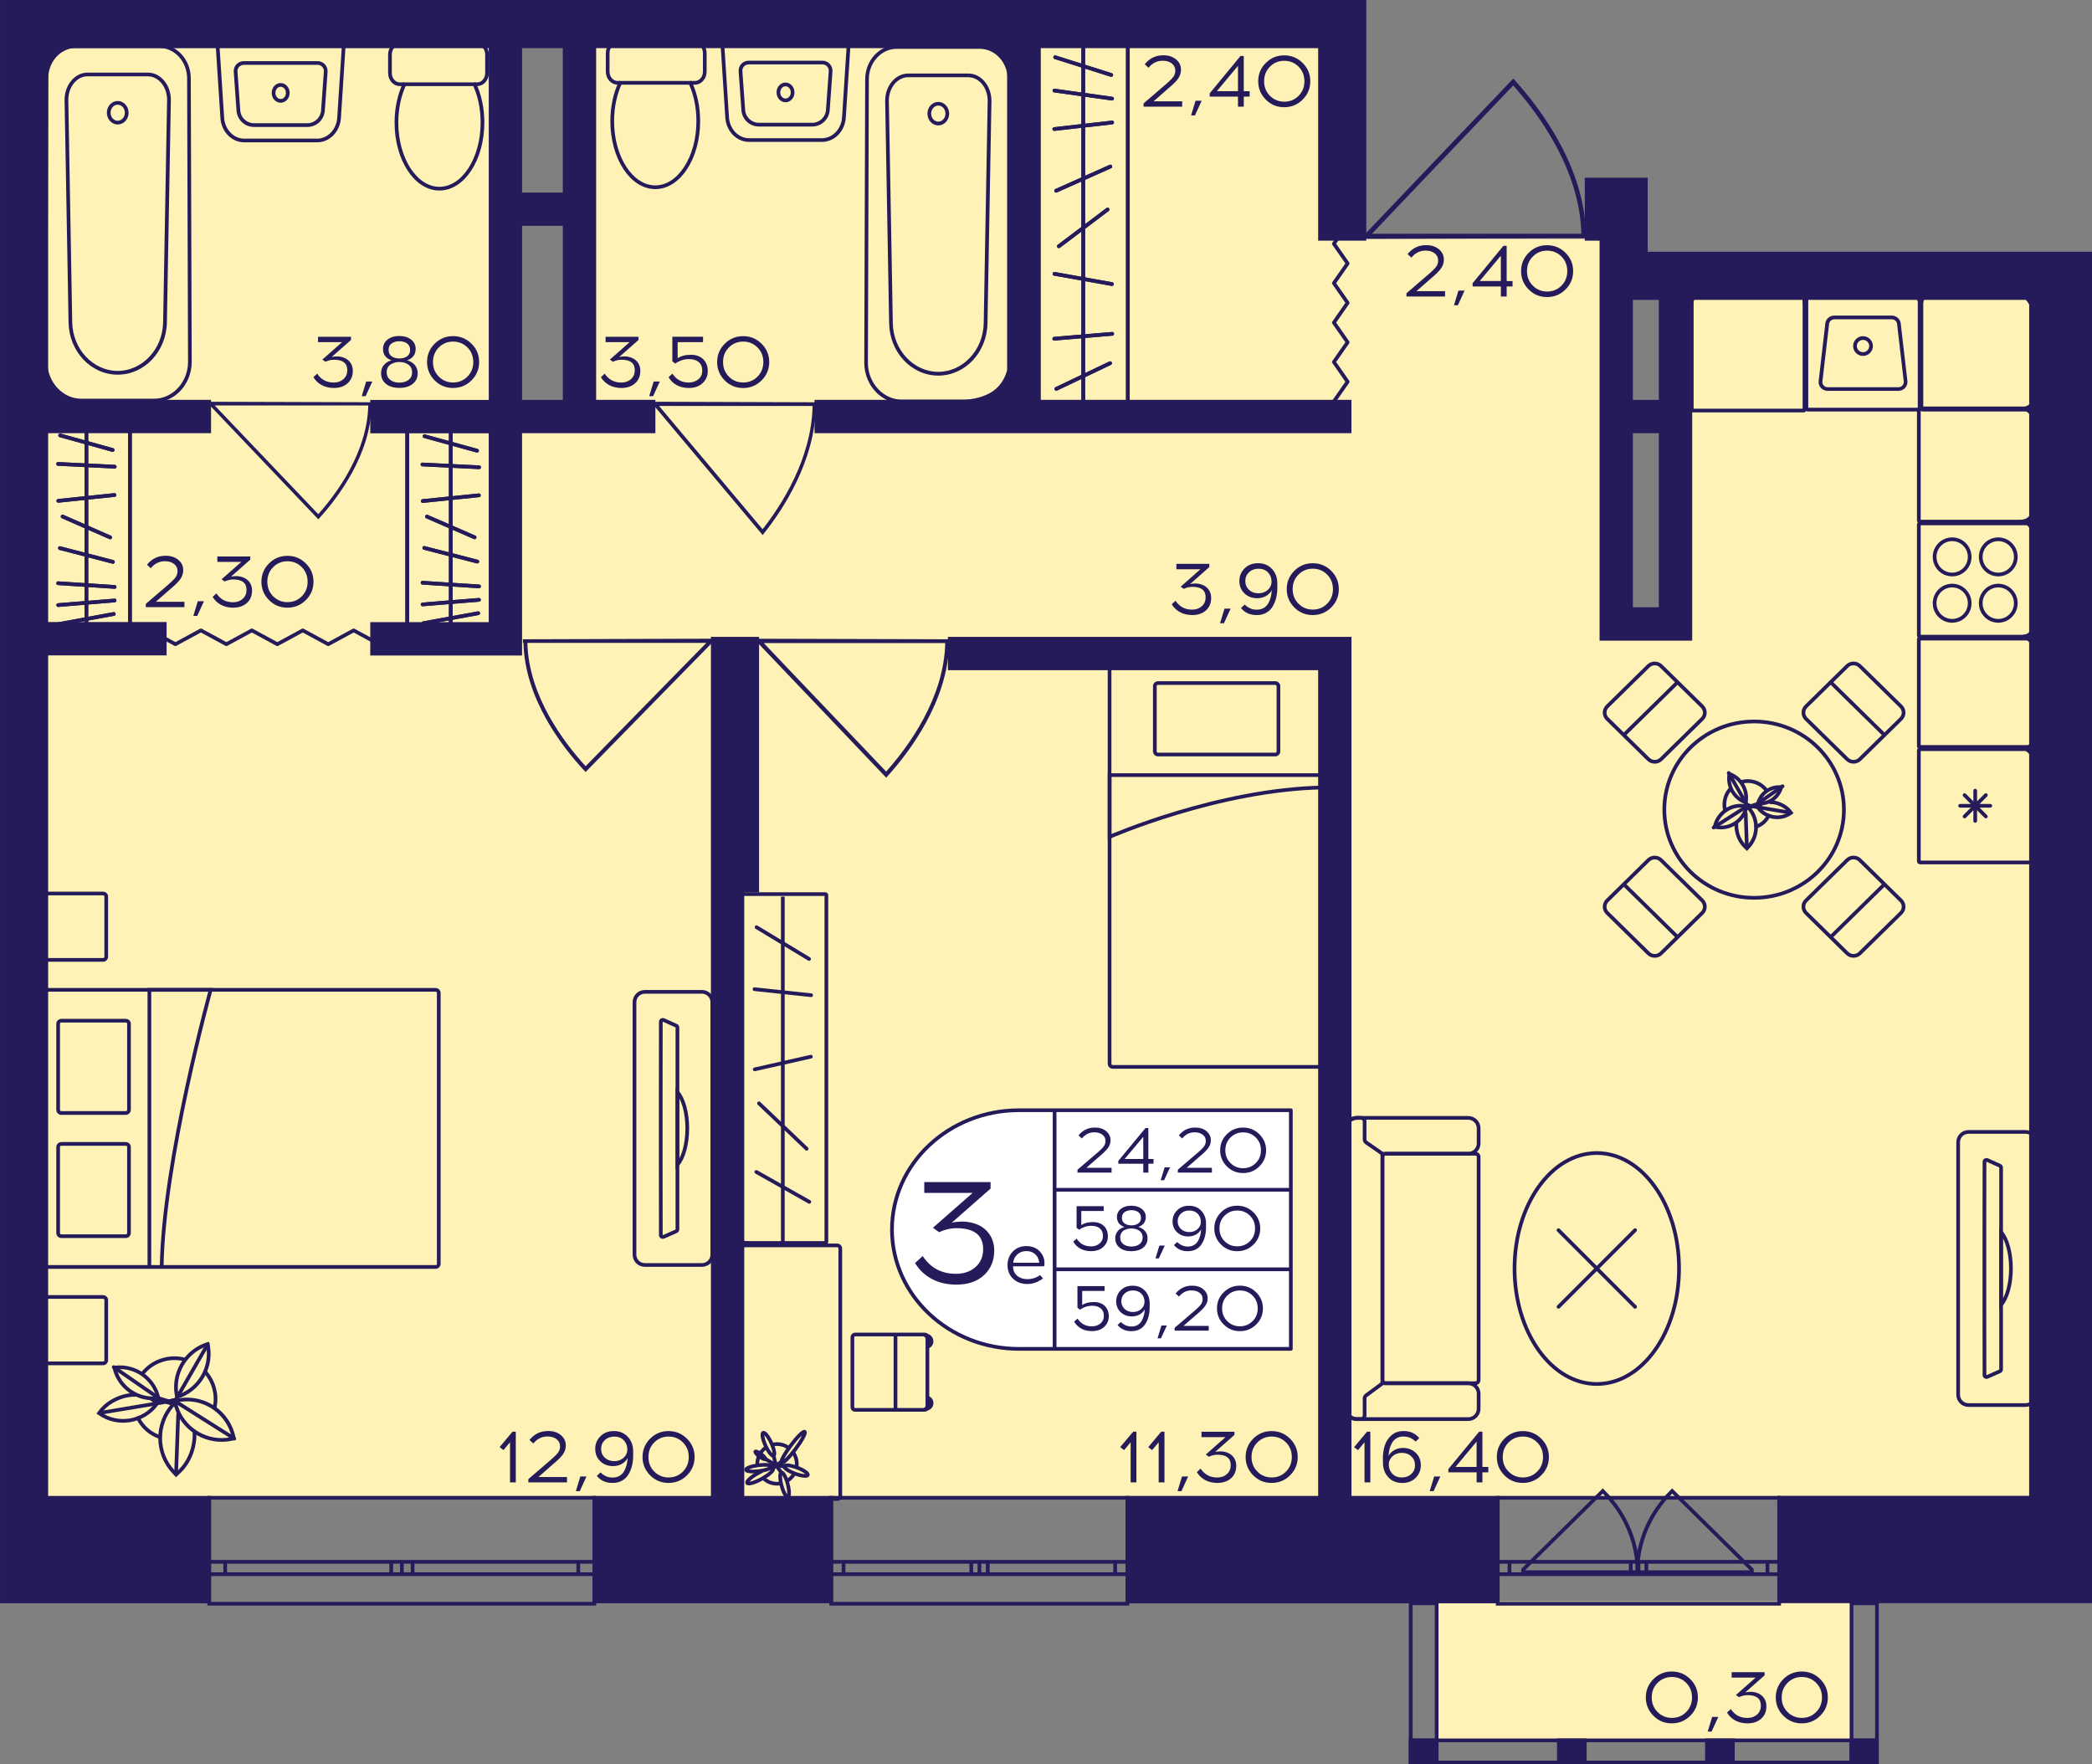 <?xml version="1.0" encoding="utf-8"?>
<!-- Generator: Adobe Illustrator 24.3.0, SVG Export Plug-In . SVG Version: 6.00 Build 0)  -->
<svg version="1.1" id="Слой_1" xmlns="http://www.w3.org/2000/svg" xmlns:xlink="http://www.w3.org/1999/xlink" x="0px" y="0px"
	 viewBox="0 0 473.6 399.42" style="enable-background:new 0 0 473.6 399.42;" xml:space="preserve">
<rect x="0" y="0" width="473.6" height="399.42" fill="#808080" stroke="none"/>
<path style="fill:#FFF2B6;" d="M7.13,7.12c35.62,0,71.25,0,106.88,0c0.14,29.06,0.28,58.12,0.42,87.18c5.59,0,11.18,0,16.76,0
	c0.56-29.06,1.12-58.12,1.68-87.18c56.44,0,112.88,0,169.32,0c0,15.65,0,31.29,0,46.94c21.24,0,42.47,0,63.71,0
	c0,29.06,0,58.12,0,87.18c4.47,0,8.94,0,13.41,0c0-25.71,0-51.41,0-77.12c30.18-0.22,60.35-0.44,90.53-0.67
	c0,91.87,0,183.74,0,275.61c-154.24,0-308.47,0-462.71,0V7.12z"/>
<rect x="325.65" y="362.54" transform="matrix(-1 -1.224647e-16 1.224647e-16 -1 745.191 756.927)" style="fill:#FFF2B6;" width="93.88" height="31.85"/>
<g>
	<rect x="318.95" y="393.57" style="fill:#251B5B;" width="6.71" height="5.85"/>
	<rect x="418.69" y="393.57" style="fill:#251B5B;" width="6.59" height="5.85"/>
	<rect x="386.01" y="393.57" style="fill:#251B5B;" width="6.71" height="5.85"/>
	<rect x="352.48" y="393.57" style="fill:#251B5B;" width="6.71" height="5.85"/>
	<g>
		<path style="fill:#251B5B;" d="M324.82,363.38l0,35.21h-5.03v-35.21H324.82 M325.65,362.54h-6.71v36.88h6.71L325.65,362.54
			L325.65,362.54z"/>
	</g>
	<g>
		<path style="fill:#251B5B;" d="M424.5,363.38v35.21h-4.91l0-35.21H424.5 M425.33,362.54h-6.59l0,36.88h6.59V362.54L425.33,362.54z
			"/>
	</g>
	<g>
		<path style="fill:#251B5B;" d="M319.79,394.41l104.65,0l0,4.17l-104.65,0V394.41 M318.95,393.57v5.85l106.33,0l0-5.85
			L318.95,393.57L318.95,393.57z"/>
	</g>
</g>
<g>
	<path style="fill:none;stroke:#251B5B;stroke-width:0.838;stroke-miterlimit:10;" d="M402.77,363.06h-63.71v-23.99h63.71V363.06z
		 M339.07,363.06h63.71 M339.07,339.07h63.71 M339.07,356.37h2.65v-2.8h-2.65V356.37z M370.94,353.57h-1.76v2.8h1.76V353.57z
		 M341.71,356.37l27.47,0v-2.8h-27.47V356.37z M370.94,356.37h1.78v-2.8h-1.78V356.37z M402.77,353.57h-2.65v2.8h2.65V353.57z
		 M372.72,356.37h27.41v-2.8h-27.41V356.37z M339.07,356.37h2.65 M341.71,356.37v-2.8 M341.71,353.57h-2.65 M370.94,353.57h-1.76
		 M369.18,353.57v2.8 M369.18,356.37h1.76 M341.71,356.37l27.47,0 M369.18,353.57h-27.47 M370.94,356.37h1.78 M372.72,356.37v-2.8
		 M372.72,353.57h-1.78 M402.77,353.57h-2.65 M400.12,353.57v2.8 M400.12,356.37h2.65 M372.72,356.37h27.41 M400.12,353.57h-27.41"
		/>
</g>
<g>
	<path style="fill:none;stroke:#251B5B;stroke-width:0.838;stroke-miterlimit:10;" d="M255.24,363.06h-67.06v-23.99h67.06V363.06z
		 M188.18,363.06h67.06 M188.18,339.07h67.06 M188.18,356.37h2.79v-2.8h-2.79V356.37z M221.73,353.57h-1.85v2.8h1.85V353.57z
		 M190.97,356.37h28.91v-2.8h-28.91V356.37z M221.73,356.37h1.87v-2.8h-1.87V356.37z M255.24,353.57h-2.79v2.8h2.79V353.57z
		 M223.61,356.37h28.85v-2.8h-28.85V356.37z M188.18,356.37h2.79 M190.97,356.37v-2.8 M190.97,353.57h-2.79 M221.73,353.57h-1.85
		 M219.88,353.57v2.8 M219.88,356.37h1.85 M190.97,356.37h28.91 M219.88,353.57h-28.91 M221.73,356.37h1.87 M223.61,356.37v-2.8
		 M223.61,353.57h-1.87 M255.24,353.57h-2.79 M252.46,353.57v2.8 M252.46,356.37h2.79 M223.61,356.37h28.85 M252.46,353.57h-28.85"
		/>
</g>
<g>
	<path style="fill:none;stroke:#251B5B;stroke-width:0.838;stroke-miterlimit:10;" d="M134.54,363.06H47.36v-23.99h87.18V363.06z
		 M47.36,363.06h87.18 M47.36,339.07h87.18 M47.36,356.37h3.62v-2.8h-3.62V356.37z M90.98,353.57h-2.41v2.8h2.41V353.57z
		 M50.98,356.37h37.59v-2.8H50.98V356.37z M90.98,356.37h2.43v-2.8h-2.43V356.37z M134.54,353.57h-3.62v2.8h3.62V353.57z
		 M93.41,356.37h37.5v-2.8l-37.5,0V356.37z M47.36,356.37h3.62 M50.98,356.37v-2.8 M50.98,353.57h-3.62 M90.98,353.57h-2.41
		 M88.57,353.57v2.8 M88.57,356.37h2.41 M50.98,356.37h37.59 M88.57,353.57H50.98 M90.98,356.37h2.43 M93.41,356.37v-2.8
		 M93.41,353.57h-2.43 M134.54,353.57h-3.62 M130.91,353.57v2.8 M130.91,356.37h3.62 M93.41,356.37h37.5 M130.91,353.57l-37.5,0"/>
</g>
<path style="fill:#251B5B;" d="M84.24,91.06c0,0.24-0.01,0.48-0.01,0.73h-0.1c-0.24,11.06-7.46,20.69-11.8,25.48l-0.27,0.29
	L47.52,91.79h-0.16c0-0.28,0-0.56,0-0.84C59.66,90.98,71.95,91.02,84.24,91.06z M48.61,91.79l23.44,24.61
	c4.28-4.8,11.08-14.07,11.32-24.61L48.61,91.79z"/>
<path style="fill:#251B5B;" d="M184.83,91.07c0,0.28-0.01,0.54-0.01,0.83h-0.1c-0.24,12.54-7.46,23.46-11.8,28.89l-0.27,0.33
	L148.11,91.9h-0.16c0-0.32,0-0.63,0-0.95C160.24,90.99,172.54,91.03,184.83,91.07z M149.2,91.9l23.44,27.91
	c4.28-5.44,11.08-15.95,11.32-27.91L149.2,91.9z"/>
<path style="fill:#251B5B;" d="M118.38,144.72c0,0.28,0.01,0.54,0.01,0.83h0.12c0.28,12.54,8.69,23.46,13.75,28.89l0.31,0.33
	l28.61-29.23h0.18c0-0.32,0-0.63,0-0.95C147.03,144.64,132.71,144.68,118.38,144.72z M159.9,145.54l-27.32,27.91
	c-4.99-5.44-12.91-15.95-13.19-27.91L159.9,145.54z"/>
<path style="fill:#251B5B;" d="M215.01,144.72c0,0.29-0.01,0.57-0.01,0.86h-0.12c-0.28,13.07-8.81,24.45-13.94,30.12l-0.32,0.35
	l-29.02-30.46h-0.19c0-0.33,0-0.66,0-0.99C185.95,144.64,200.48,144.68,215.01,144.72z M172.9,145.58l27.71,29.09
	c5.06-5.67,13.1-16.62,13.38-29.09L172.9,145.58z"/>
<path style="fill:#251B5B;" d="M359.18,53.92c0-0.33-0.01-0.65-0.01-0.99h-0.14c-0.33-15.08-10.17-28.21-16.09-34.75l-0.36-0.4
	L309.1,52.92h-0.21c0,0.38,0,0.76,0,1.14C325.66,54.02,342.42,53.97,359.18,53.92z M310.59,52.92l31.97-33.57
	c5.84,6.54,15.11,19.18,15.43,33.57L310.59,52.92z"/>
<polyline style="fill:none;stroke:#251B5B;stroke-width:0.838;stroke-linecap:round;stroke-linejoin:round;stroke-miterlimit:10;" points="
	33.95,142.71 39.71,145.84 45.48,142.71 51.25,145.84 57.01,142.71 62.78,145.84 68.54,142.71 74.31,145.84 80.07,142.71 
	85.84,145.84 "/>
<polyline style="fill:none;stroke:#251B5B;stroke-width:0.838;stroke-linecap:round;stroke-linejoin:round;stroke-miterlimit:10;" points="
	301.97,90.88 305.09,86.42 301.97,81.95 305.09,77.49 301.97,73.03 305.09,68.56 301.97,64.1 305.09,59.64 301.97,55.18 
	305.09,50.71 "/>
<g>
	<path style="fill:#251B5B;" d="M363.15,337.25c1.47,1.43,2.74,3,3.82,4.67c3.85,5.97,4.12,11.55,4.16,12.68
		c0.02,0.72,0,1.3-0.01,1.68c-0.25,0.01-0.5,0.02-0.74,0.03h-25.96l-0.06,0.06c0.01-0.41,0.03-0.82,0.04-1.22l18.45-18.2
		L363.15,337.25z M345.24,355.49h25.09c-0.2-6.52-2.82-12.65-7.49-17.36L345.24,355.49z"/>
	<path style="fill:#251B5B;" d="M378.25,337.25c-1.47,1.43-2.74,3-3.82,4.67c-3.85,5.97-4.12,11.55-4.16,12.68
		c-0.02,0.72-0.01,1.3,0.01,1.68c0.25,0.01,0.5,0.02,0.74,0.03h25.96l0.06,0.06c-0.01-0.41-0.03-0.82-0.04-1.22l-18.45-18.2
		L378.25,337.25z M396.16,355.49h-25.09c0.2-6.52,2.82-12.65,7.49-17.36L396.16,355.49z"/>
</g>
<g>
	<path style="fill:none;stroke:#251B5B;stroke-width:0.838;stroke-miterlimit:10;" d="M251.19,151.44v89.38
		c0,0.39,0.31,0.7,0.7,0.7h47.08c0.39,0,0.7-0.31,0.7-0.7v-89.38c0-0.39-0.31-0.7-0.7-0.7h-47.08
		C251.51,150.74,251.19,151.05,251.19,151.44z"/>
	<path style="fill:none;stroke:#251B5B;stroke-width:0.838;stroke-miterlimit:10;" d="M289.42,170.11v-14.78
		c0-0.39-0.31-0.7-0.7-0.7h-26.58c-0.39,0-0.7,0.31-0.7,0.7v14.78c0,0.39,0.31,0.7,0.7,0.7h26.58
		C289.11,170.81,289.42,170.5,289.42,170.11z"/>
	<path style="fill:none;stroke:#251B5B;stroke-width:0.838;stroke-miterlimit:10;" d="M299.67,175.47h-48.47v13.98
		c0,0,24.63-10.78,48.47-11.18"/>
</g>
<g>
	<path style="fill:#251B5B;" d="M209.95,315.96c0.79,0.17,1.37,0.86,1.37,1.68c0,0.96-0.77,1.71-1.7,1.71
		c-0.35,0-0.68-0.1-0.97-0.29c0.75-0.3,1.3-1.04,1.3-1.91V315.96z"/>
	<path style="fill:#251B5B;" d="M209.61,301.93c0.94,0,1.7,0.77,1.7,1.71c0,0.84-0.58,1.53-1.37,1.7v-1.21c0-0.86-0.55-1.59-1.3-1.9
		C208.93,302.03,209.26,301.93,209.61,301.93z"/>
	<g>
		<g>
			<path style="fill:none;stroke:#251B5B;stroke-width:0.838;stroke-miterlimit:10;" d="M192.97,318.57v-15.86
				c0-0.33,0.27-0.6,0.6-0.6h15.78c0.33,0,0.6,0.27,0.6,0.6v15.86c0,0.33-0.27,0.6-0.6,0.6h-15.78
				C193.24,319.18,192.97,318.91,192.97,318.57z"/>
			
				<line style="fill:none;stroke:#251B5B;stroke-width:0.838;stroke-miterlimit:10;" x1="202.73" y1="301.93" x2="202.73" y2="319.36"/>
		</g>
	</g>
</g>
<g>
	<g>
		<g>
			<path style="fill:#251B5B;" d="M186.66,202.83v78.14h-18.88v-78.14H186.66 M186.83,201.99h-19.22c-0.37,0-0.67,0.3-0.67,0.67
				v78.48c0,0.37,0.3,0.67,0.67,0.67h19.22c0.37,0,0.67-0.3,0.67-0.67v-78.48C187.5,202.29,187.2,201.99,186.83,201.99
				L186.83,201.99z"/>
		</g>
	</g>
	
		<line style="fill:none;stroke:#251B5B;stroke-width:0.838;stroke-miterlimit:10;" x1="177.22" y1="202.98" x2="177.22" y2="281.51"/>
	
		<line style="fill:none;stroke:#251B5B;stroke-width:0.838;stroke-linecap:round;stroke-miterlimit:10;" x1="170.81" y1="223.93" x2="183.63" y2="225.3"/>
	
		<line style="fill:none;stroke:#251B5B;stroke-width:0.838;stroke-linecap:round;stroke-miterlimit:10;" x1="170.87" y1="242.08" x2="183.57" y2="239.21"/>
	
		<line style="fill:none;stroke:#251B5B;stroke-width:0.838;stroke-linecap:round;stroke-miterlimit:10;" x1="171.83" y1="249.78" x2="182.61" y2="260.06"/>
	
		<line style="fill:none;stroke:#251B5B;stroke-width:0.838;stroke-linecap:round;stroke-miterlimit:10;" x1="171.22" y1="265.31" x2="183.22" y2="272.08"/>
	
		<line style="fill:none;stroke:#251B5B;stroke-width:0.838;stroke-linecap:round;stroke-miterlimit:10;" x1="171.28" y1="209.91" x2="183.16" y2="217.09"/>
</g>
<g>
	<path style="fill:none;stroke:#251B5B;stroke-width:0.838;stroke-miterlimit:10;" d="M179.82,333.56
		c-0.39,0.72-0.98,1.32-1.7,1.73"/>
	<path style="fill:none;stroke:#251B5B;stroke-width:0.838;stroke-miterlimit:10;" d="M180.3,332.21L180.3,332.21
		c0.05-0.27,0.08-0.54,0.08-0.81c0-1.04-0.35-1.99-0.94-2.75"/>
	<path style="fill:none;stroke:#251B5B;stroke-width:0.838;stroke-miterlimit:10;" d="M173.45,327.65
		c-0.53,0.35-0.98,0.81-1.32,1.36v0.01"/>
	<path style="fill:none;stroke:#251B5B;stroke-width:0.838;stroke-miterlimit:10;" d="M171.78,333.12
		c0.03,0.08,0.06,0.15,0.09,0.22"/>
	<path style="fill:none;stroke:#251B5B;stroke-width:0.838;stroke-miterlimit:10;" d="M176.79,335.8
		c-0.29,0.05-0.58,0.09-0.89,0.09c-1.23,0-2.33-0.5-3.14-1.3"/>
	<path style="fill:none;stroke:#251B5B;stroke-width:0.838;stroke-miterlimit:10;" d="M171.46,331.82
		c-0.01-0.14-0.02-0.28-0.02-0.42c0-0.65,0.14-1.27,0.39-1.83"/>
	<path style="fill:none;stroke:#251B5B;stroke-width:0.838;stroke-miterlimit:10;" d="M174.76,327.06
		c0.37-0.09,0.75-0.15,1.14-0.15c0.96,0,1.85,0.3,2.58,0.82"/>
	<g>
		<path style="fill:none;stroke:#251B5B;stroke-width:0.838;stroke-miterlimit:10;" d="M172.55,333c-0.22,0.1-0.44,0.22-0.67,0.34
			c-0.05,0.03-0.11,0.05-0.17,0.09c-1.61,0.88-2.76,1.91-2.55,2.28c0.21,0.37,1.67-0.04,3.29-0.93c0.11-0.06,0.22-0.12,0.32-0.18
			c1.44-0.84,2.42-1.75,2.23-2.1c-0.03-0.06-0.1-0.1-0.2-0.12c-0.11-0.03-0.28-0.02-0.46,0.01"/>
		
			<ellipse transform="matrix(0.992 -0.126 0.126 0.992 -40.409 24.199)" style="fill:none;stroke:#251B5B;stroke-width:0.838;stroke-miterlimit:10;" cx="171.65" cy="332.46" rx="2.89" ry="0.67"/>
		
			<ellipse transform="matrix(0.602 -0.798 0.798 0.602 -194.527 268.582)" style="fill:none;stroke:#251B5B;stroke-width:0.838;stroke-miterlimit:10;" cx="172.28" cy="329.52" rx="0.33" ry="1.42"/>
		
			<ellipse transform="matrix(0.599 -0.801 0.801 0.599 -190.271 275.268)" style="fill:none;stroke:#251B5B;stroke-width:0.838;stroke-miterlimit:10;" cx="179.5" cy="327.47" rx="4.38" ry="0.67"/>
		
			<ellipse transform="matrix(0.91 -0.414 0.414 0.91 -119.777 101.343)" style="fill:none;stroke:#251B5B;stroke-width:0.838;stroke-miterlimit:10;" cx="173.98" cy="327.08" rx="0.72" ry="2.85"/>
		
			<ellipse transform="matrix(0.967 -0.255 0.255 0.967 -79.829 56.396)" style="fill:none;stroke:#251B5B;stroke-width:0.838;stroke-miterlimit:10;" cx="177.61" cy="336.1" rx="0.72" ry="2.85"/>
		
			<ellipse transform="matrix(0.351 -0.936 0.936 0.351 -194.779 384.857)" style="fill:none;stroke:#251B5B;stroke-width:0.838;stroke-miterlimit:10;" cx="180.36" cy="333" rx="0.72" ry="2.84"/>
		
			<polyline style="fill:none;stroke:#251B5B;stroke-width:0.838;stroke-linecap:round;stroke-linejoin:round;stroke-miterlimit:10;" points="
			176.88,333.35 175.66,331.7 174.99,332.49 		"/>
		
			<polyline style="fill:none;stroke:#251B5B;stroke-width:0.838;stroke-linecap:round;stroke-linejoin:round;stroke-miterlimit:10;" points="
			174.52,332.1 175.66,331.7 177.71,332.01 		"/>
		
			<polyline style="fill:none;stroke:#251B5B;stroke-width:0.838;stroke-linecap:round;stroke-linejoin:round;stroke-miterlimit:10;" points="
			176.88,330.97 175.66,331.7 175.16,329.67 		"/>
		
			<line style="fill:none;stroke:#251B5B;stroke-width:0.838;stroke-miterlimit:10;" x1="175.66" y1="331.7" x2="173.42" y2="330.37"/>
	</g>
	<polygon style="fill:#251B5B;" points="174.8,332.37 174.49,332.14 175.44,331.78 175.09,332.37 	"/>
</g>
<path style="fill:none;stroke:#251B5B;stroke-width:0.838;stroke-miterlimit:10;" d="M167.47,338.64v-56c0-0.39,0.31-0.7,0.7-0.7
	h21.36c0.39,0,0.7,0.31,0.7,0.7v56c0,0.39-0.31,0.7-0.7,0.7h-21.36C167.79,339.34,167.47,339.03,167.47,338.64z"/>
<g>
	<g>
		<g>
			<path style="fill:#251B5B;" d="M254.91,10.16v80.67h-19.36V10.16H254.91 M255.12,9.33h-19.79c-0.35,0-0.63,0.28-0.63,0.63v81.09
				c0,0.35,0.28,0.63,0.63,0.63h19.79c0.35,0,0.63-0.28,0.63-0.63V9.95C255.75,9.61,255.47,9.33,255.12,9.33L255.12,9.33z"/>
		</g>
	</g>
	<line style="fill:none;stroke:#251B5B;stroke-width:0.838;stroke-miterlimit:10;" x1="245.23" y1="91.68" x2="245.23" y2="9.61"/>
	
		<line style="fill:none;stroke:#251B5B;stroke-width:0.838;stroke-linecap:round;stroke-miterlimit:10;" x1="238.67" y1="76.68" x2="251.79" y2="75.57"/>
	
		<line style="fill:none;stroke:#251B5B;stroke-width:0.838;stroke-linecap:round;stroke-miterlimit:10;" x1="238.72" y1="61.99" x2="251.73" y2="64.31"/>
	
		<line style="fill:none;stroke:#251B5B;stroke-width:0.838;stroke-linecap:round;stroke-miterlimit:10;" x1="238.88" y1="12.96" x2="251.57" y2="16.97"/>
	
		<line style="fill:none;stroke:#251B5B;stroke-width:0.838;stroke-linecap:round;stroke-miterlimit:10;" x1="239.71" y1="55.75" x2="250.74" y2="47.43"/>
	
		<line style="fill:none;stroke:#251B5B;stroke-width:0.838;stroke-linecap:round;stroke-miterlimit:10;" x1="239.09" y1="43.18" x2="251.37" y2="37.7"/>
	
		<line style="fill:none;stroke:#251B5B;stroke-width:0.838;stroke-linecap:round;stroke-miterlimit:10;" x1="238.68" y1="29.21" x2="251.77" y2="27.73"/>
	
		<line style="fill:none;stroke:#251B5B;stroke-width:0.838;stroke-linecap:round;stroke-miterlimit:10;" x1="238.7" y1="20.5" x2="251.76" y2="22.33"/>
	
		<line style="fill:none;stroke:#251B5B;stroke-width:0.838;stroke-linecap:round;stroke-miterlimit:10;" x1="239.14" y1="88.03" x2="251.31" y2="82.22"/>
	<g>
		<g>
			<path style="fill:#251B5B;" d="M254.91,10.16v80.67h-19.36V10.16H254.91 M255.12,9.33h-19.79c-0.35,0-0.63,0.28-0.63,0.63v81.09
				c0,0.35,0.28,0.63,0.63,0.63h19.79c0.35,0,0.63-0.28,0.63-0.63V9.95C255.75,9.61,255.47,9.33,255.12,9.33L255.12,9.33z"/>
		</g>
	</g>
	<line style="fill:none;stroke:#251B5B;stroke-width:0.838;stroke-miterlimit:10;" x1="245.23" y1="91.68" x2="245.23" y2="9.61"/>
	
		<line style="fill:none;stroke:#251B5B;stroke-width:0.838;stroke-linecap:round;stroke-miterlimit:10;" x1="238.67" y1="76.68" x2="251.79" y2="75.57"/>
	
		<line style="fill:none;stroke:#251B5B;stroke-width:0.838;stroke-linecap:round;stroke-miterlimit:10;" x1="238.72" y1="61.99" x2="251.73" y2="64.31"/>
	
		<line style="fill:none;stroke:#251B5B;stroke-width:0.838;stroke-linecap:round;stroke-miterlimit:10;" x1="238.88" y1="12.96" x2="251.57" y2="16.97"/>
	
		<line style="fill:none;stroke:#251B5B;stroke-width:0.838;stroke-linecap:round;stroke-miterlimit:10;" x1="239.71" y1="55.75" x2="250.74" y2="47.43"/>
	
		<line style="fill:none;stroke:#251B5B;stroke-width:0.838;stroke-linecap:round;stroke-miterlimit:10;" x1="239.09" y1="43.18" x2="251.37" y2="37.7"/>
	
		<line style="fill:none;stroke:#251B5B;stroke-width:0.838;stroke-linecap:round;stroke-miterlimit:10;" x1="238.68" y1="29.21" x2="251.77" y2="27.73"/>
	
		<line style="fill:none;stroke:#251B5B;stroke-width:0.838;stroke-linecap:round;stroke-miterlimit:10;" x1="238.7" y1="20.5" x2="251.76" y2="22.33"/>
	
		<line style="fill:none;stroke:#251B5B;stroke-width:0.838;stroke-linecap:round;stroke-miterlimit:10;" x1="239.14" y1="88.03" x2="251.31" y2="82.22"/>
</g>
<g>
	<g>
		<path style="fill:none;stroke:#251B5B;stroke-width:0.838;stroke-miterlimit:10;" d="M140.42,18.75h-0.62
			c-1.22,0-2.23-1.14-2.23-2.52v-4.21c0-1.4,1-2.52,2.23-2.52l17.52,0c1.22,0,2.23,1.12,2.23,2.52v4.21c0,1.39-1,2.52-2.23,2.52
			h-1.03"/>
	</g>
	<g>
		<path style="fill:none;stroke:#251B5B;stroke-width:0.838;stroke-miterlimit:10;" d="M148.35,42.39c-5.38,0-9.75-6.7-9.75-14.97
			c0-3.22,0.66-6.23,1.81-8.67l15.86,0c1.15,2.44,1.81,5.45,1.81,8.67C158.09,35.69,153.73,42.39,148.35,42.39z"/>
	</g>
</g>
<g>
	<g>
		<path style="fill:#251B5B;" d="M221.81,10.21v0.84c3.48,0,6.32,3.1,6.32,6.91l0.21,64.33c-0.09,4.51-3.53,8.18-7.67,8.18l-16.52,0
			c-4.13,0-7.57-3.67-7.67-8.16l0.21-64.35c0-3.81,2.83-6.91,6.32-6.91l18.79,0V10.21 M221.81,10.21l-18.79,0
			c-3.95,0-7.15,3.47-7.15,7.74l-0.21,64.35c0.11,5,3.88,9,8.5,9l16.52,0c4.62,0,8.4-4,8.5-9l-0.21-64.35
			C228.97,13.68,225.76,10.21,221.81,10.21L221.81,10.21z"/>
	</g>
	<g>
		<path style="fill:#251B5B;" d="M219.24,16.65v0.84c2.4,0,4.36,2.39,4.36,5.31l-0.9,50.41c-0.12,6.05-4.73,10.97-10.29,10.97
			s-10.17-4.92-10.29-10.97l-0.9-50.4c0-2.94,1.96-5.33,4.36-5.33l13.65,0V16.65 M219.24,16.65l-13.65,0c-2.87,0-5.2,2.76-5.2,6.17
			l0.9,50.41c0.13,6.55,5.07,11.8,11.13,11.8h0c6.06,0,11-5.24,11.13-11.8l0.9-50.41C224.44,19.41,222.11,16.65,219.24,16.65
			L219.24,16.65z"/>
	</g>
	<g>
		<path style="fill:#251B5B;" d="M212.42,23.9c0.89,0,1.62,0.82,1.62,1.82c0,1-0.73,1.82-1.62,1.82s-1.62-0.82-1.62-1.82
			C210.8,24.72,211.53,23.9,212.42,23.9 M212.42,23.07c-1.36,0-2.46,1.19-2.46,2.66c0,1.47,1.1,2.66,2.46,2.66
			c1.36,0,2.46-1.19,2.46-2.66C214.87,24.26,213.77,23.07,212.42,23.07L212.42,23.07z"/>
	</g>
</g>
<g>
	<g>
		<path style="fill:#251B5B;" d="M177.83,19.53c0.66,0,1.19,0.62,1.19,1.39s-0.53,1.39-1.19,1.39s-1.19-0.62-1.19-1.39
			S177.18,19.53,177.83,19.53 M177.83,18.69c-1.12,0-2.03,1-2.03,2.23s0.91,2.23,2.03,2.23c1.12,0,2.03-1,2.03-2.23
			S178.95,18.69,177.83,18.69L177.83,18.69z"/>
	</g>
	<g>
		<path style="fill:#251B5B;" d="M191.66,10.64l-1.03,15.93c-0.17,2.64-2.17,4.72-4.54,4.72h-16.52c-2.37,0-4.37-2.07-4.54-4.72
			L164,10.64H191.66 M192.56,9.8h-29.45l1.09,16.82c0.2,3.1,2.55,5.5,5.38,5.5h16.52c2.83,0,5.18-2.4,5.38-5.5L192.56,9.8
			L192.56,9.8z"/>
	</g>
	<g>
		<path style="fill:#251B5B;" d="M186.2,14.58c0.4,0,0.77,0.16,1.04,0.45c0.27,0.29,0.41,0.67,0.38,1.07l-0.63,8.81
			c-0.12,1.62-1.48,2.89-3.1,2.89h-12.1c-1.63,0-2.99-1.27-3.1-2.89l-0.63-8.81c-0.03-0.4,0.11-0.78,0.38-1.07
			c0.27-0.29,0.64-0.45,1.04-0.45H186.2 M186.2,13.74h-16.73c-1.31,0-2.35,1.11-2.25,2.42l0.63,8.81c0.15,2.07,1.87,3.67,3.94,3.67
			h12.1c2.07,0,3.79-1.6,3.94-3.67l0.63-8.81C188.54,14.85,187.51,13.74,186.2,13.74L186.2,13.74z"/>
	</g>
</g>
<g>
	<g>
		<path style="fill:none;stroke:#251B5B;stroke-width:0.838;stroke-miterlimit:10;" d="M9.99,224.08l88.64,0
			c0.39,0,0.7,0.31,0.7,0.7l0,61.34c0,0.39-0.31,0.7-0.7,0.7l-88.64,0c-0.39,0-0.7-0.31-0.7-0.7l0-61.34
			C9.29,224.4,9.61,224.08,9.99,224.08z"/>
		<g>
			<path style="fill:none;stroke:#251B5B;stroke-width:0.838;stroke-miterlimit:10;" d="M28.5,279.85H13.86
				c-0.39,0-0.7-0.31-0.7-0.7l0-19.49c0-0.39,0.31-0.7,0.7-0.7H28.5c0.39,0,0.7,0.31,0.7,0.7l0,19.49
				C29.2,279.53,28.89,279.85,28.5,279.85z"/>
			<path style="fill:none;stroke:#251B5B;stroke-width:0.838;stroke-miterlimit:10;" d="M28.5,251.96H13.86
				c-0.39,0-0.7-0.31-0.7-0.7l0-19.49c0-0.39,0.31-0.7,0.7-0.7H28.5c0.39,0,0.7,0.31,0.7,0.7l0,19.49
				C29.2,251.64,28.89,251.96,28.5,251.96z"/>
		</g>
		<path style="fill:none;stroke:#251B5B;stroke-width:0.838;stroke-miterlimit:10;" d="M33.82,286.83l0-62.75h13.87
			c0,0-10.7,38.55-11.09,62.75"/>
	</g>
	<path style="fill:none;stroke:#251B5B;stroke-width:0.838;stroke-linecap:round;stroke-miterlimit:10;" d="M23.35,308.64H9.99
		c-0.39,0-0.7-0.31-0.7-0.7l0-13.63c0-0.39,0.31-0.7,0.7-0.7h13.36c0.39,0,0.7,0.31,0.7,0.7l0,13.63
		C24.05,308.33,23.74,308.64,23.35,308.64z"/>
	<path style="fill:none;stroke:#251B5B;stroke-width:0.838;stroke-linecap:round;stroke-miterlimit:10;" d="M23.35,217.3l-13.36,0
		c-0.39,0-0.7-0.31-0.7-0.7l0-13.63c0-0.39,0.31-0.7,0.7-0.7l13.36,0c0.39,0,0.7,0.31,0.7,0.7l0,13.63
		C24.05,216.99,23.74,217.3,23.35,217.3z"/>
</g>
<g>
	<path style="fill:none;stroke:#251B5B;stroke-width:0.838;stroke-miterlimit:10;" d="M158.91,286.37l-12.92,0
		c-1.31,0-2.35-1.05-2.35-2.34l0-57.15c0-1.3,1.04-2.34,2.35-2.34l12.92,0c1.29,0,2.35,1.04,2.35,2.34l0,57.15
		C161.26,285.32,160.21,286.37,158.91,286.37z M153.36,232.6c0-0.17-0.12-0.33-0.27-0.4l-2.87-1.29c-0.3-0.12-0.62,0.08-0.62,0.4
		c0,2.04-0.02,8.42-0.02,15.94v16.41c0,7.52,0.02,13.92,0.02,15.94c0,0.33,0.32,0.53,0.62,0.4l2.87-1.27
		c0.15-0.07,0.27-0.23,0.27-0.42L153.36,232.6z"/>
	<g>
		<path style="fill:none;stroke:#251B5B;stroke-width:0.838;stroke-miterlimit:10;" d="M155.59,255.45c0-3.58-0.91-6.7-2.23-8.22
			v16.44C154.69,262.15,155.59,259.04,155.59,255.45z"/>
	</g>
</g>
<g>
	<path style="fill:none;stroke:#251B5B;stroke-width:0.838;stroke-linecap:square;stroke-miterlimit:10;" d="M46.71,310.87
		c0.81,0.98,1.42,2.14,1.77,3.45c0.36,1.36,0.41,2.73,0.16,4.04"/>
	<path style="fill:none;stroke:#251B5B;stroke-width:0.838;stroke-linecap:square;stroke-miterlimit:10;" d="M32.42,310.76
		c1.18-1.4,2.78-2.46,4.68-2.97c1.5-0.4,3-0.41,4.42-0.09"/>
	<path style="fill:none;stroke:#251B5B;stroke-width:0.838;stroke-linecap:square;stroke-miterlimit:10;" d="M36.11,325.31
		c-2.13-0.78-3.79-2.2-4.86-4.27"/>
	<g>
		<path style="fill:#251B5B;" d="M46.7,304.81c0.8,4.64-1.86,9.24-6.31,10.88C39.59,311.04,42.26,306.44,46.7,304.81 M47.32,303.74
			L47.32,303.74c-5.68,1.53-9.06,7.37-7.55,13.03v0h0C45.45,315.23,48.83,309.4,47.32,303.74L47.32,303.74z"/>
	</g>
	<path style="fill:none;stroke:#251B5B;stroke-width:0.838;stroke-linecap:round;stroke-miterlimit:10;" d="M34.45,316.78
		c0.42,0.21,0.73,0.65,1.13,0.93c-3.05,4.24-8.95,5.22-13.17,2.2c0.81-1.13,1.82-2.02,2.95-2.68c1.53-0.88,3.36-1.5,5.13-1.45"/>
	<g>
		<path style="fill:#251B5B;" d="M27.11,309.94L27.11,309.94c3.85,0,7.17,2.55,8.22,6.17c-0.23,0.02-0.46,0.03-0.69,0.03
			c-3.85,0-7.17-2.55-8.22-6.17C26.65,309.95,26.88,309.94,27.11,309.94 M27.11,309.11c-0.57,0-1.14,0.05-1.72,0.16h0v0
			c0.82,4.54,4.78,7.72,9.24,7.72c0.57,0,1.14-0.05,1.72-0.16h0v0C35.53,312.28,31.58,309.1,27.11,309.11L27.11,309.11z"/>
	</g>
	<path style="fill:none;stroke:#251B5B;stroke-width:0.838;stroke-linecap:round;stroke-miterlimit:10;" d="M44.03,324.31
		c0.14,3.14-1.03,6.6-3.53,8.92l-0.64,0.6l-0.59-0.64c-3.96-4.23-3.99-10.72-0.25-15.02c0.09-0.11,0.19-0.21,0.29-0.31"/>
	
		<line style="fill:none;stroke:#251B5B;stroke-width:0.838;stroke-linecap:round;stroke-linejoin:round;stroke-miterlimit:10;" x1="40.35" y1="320.06" x2="39.87" y2="333.41"/>
	<g>
		<path style="fill:#251B5B;" d="M42.34,317.24L42.34,317.24c4.8,0,9.05,3.39,10.1,8.07c-0.75,0.17-1.51,0.25-2.27,0.25
			c-4.8,0-9.05-3.39-10.1-8.07C40.82,317.32,41.58,317.24,42.34,317.24 M42.34,316.4c-0.82,0-1.65,0.09-2.48,0.28l-0.79,0.18
			l0.17,0.78c1.16,5.22,5.78,8.76,10.93,8.76c0.82,0,1.65-0.09,2.48-0.28l0.79-0.18l-0.17-0.78
			C52.11,319.94,47.48,316.4,42.34,316.4L42.34,316.4z"/>
	</g>
	
		<line style="fill:none;stroke:#251B5B;stroke-width:0.838;stroke-linecap:round;stroke-linejoin:round;stroke-miterlimit:10;" x1="39.45" y1="317.09" x2="53.03" y2="325.67"/>
	
		<line style="fill:none;stroke:#251B5B;stroke-width:0.838;stroke-linecap:round;stroke-miterlimit:10;" x1="35.14" y1="317.77" x2="22.99" y2="319.8"/>
	<polyline style="fill:none;stroke:#251B5B;stroke-width:0.838;stroke-linecap:round;stroke-miterlimit:10;" points="25.75,309.49 
		35.96,316.54 38.24,317.24 	"/>
	<path style="fill:none;stroke:#251B5B;stroke-width:0.838;stroke-linecap:round;stroke-miterlimit:10;" d="M39.33,317.47
		l0.88-1.32c0.05-0.09,6.83-11.86,6.83-11.86"/>
	
		<line style="fill:none;stroke:#251B5B;stroke-width:0.838;stroke-linecap:round;stroke-miterlimit:10;" x1="35.04" y1="317.79" x2="40.02" y2="316.94"/>
	
		<line style="fill:none;stroke:#251B5B;stroke-width:0.838;stroke-linecap:round;stroke-miterlimit:10;" x1="39.45" y1="317.92" x2="37.78" y2="317.41"/>
	<polygon style="fill:none;stroke:#251B5B;stroke-width:0.838;stroke-linecap:round;stroke-miterlimit:10;" points="39.3,317.82 
		38.43,317.37 38.99,317.09 	"/>
	<polygon style="fill:#251B5B;" points="33.88,316.87 35.96,316.54 37.47,317.14 35.14,317.77 	"/>
	<path style="fill:#251B5B;" d="M37.76,316.85c0.07-0.02,2.04-0.34,2.04-0.34l-0.56,0.64l-1.19,0.14L37.76,316.85z"/>
	<polygon style="fill:#251B5B;" points="37.03,317.57 39.19,318.21 39.34,317.95 38.05,317.29 	"/>
</g>
<g>
	<g>
		<g>
			<path style="fill:#251B5B;" d="M29,97.33v45.17H10.11V97.33H29 M29.21,96.49H9.9c-0.35,0-0.63,0.28-0.63,0.63v45.59
				c0,0.35,0.28,0.63,0.63,0.63h19.31c0.35,0,0.63-0.28,0.63-0.63V97.12C29.84,96.77,29.56,96.49,29.21,96.49L29.21,96.49z"/>
		</g>
	</g>
	<line style="fill:none;stroke:#251B5B;stroke-width:0.838;stroke-miterlimit:10;" x1="19.56" y1="96.48" x2="19.56" y2="143.18"/>
	
		<line style="fill:none;stroke:#251B5B;stroke-width:0.838;stroke-linecap:round;stroke-miterlimit:10;" x1="13.15" y1="105.02" x2="25.97" y2="105.65"/>
	
		<line style="fill:none;stroke:#251B5B;stroke-width:0.838;stroke-linecap:round;stroke-miterlimit:10;" x1="13.2" y1="113.38" x2="25.91" y2="112.06"/>
	
		<line style="fill:none;stroke:#251B5B;stroke-width:0.838;stroke-linecap:round;stroke-miterlimit:10;" x1="13.35" y1="141.27" x2="25.76" y2="138.99"/>
	
		<line style="fill:none;stroke:#251B5B;stroke-width:0.838;stroke-linecap:round;stroke-miterlimit:10;" x1="14.17" y1="116.93" x2="24.94" y2="121.66"/>
	
		<line style="fill:none;stroke:#251B5B;stroke-width:0.838;stroke-linecap:round;stroke-miterlimit:10;" x1="13.56" y1="124.08" x2="25.56" y2="127.2"/>
	
		<line style="fill:none;stroke:#251B5B;stroke-width:0.838;stroke-linecap:round;stroke-miterlimit:10;" x1="13.16" y1="132.03" x2="25.95" y2="132.87"/>
	
		<line style="fill:none;stroke:#251B5B;stroke-width:0.838;stroke-linecap:round;stroke-miterlimit:10;" x1="13.18" y1="136.98" x2="25.94" y2="135.94"/>
	
		<line style="fill:none;stroke:#251B5B;stroke-width:0.838;stroke-linecap:round;stroke-miterlimit:10;" x1="13.61" y1="98.56" x2="25.5" y2="101.87"/>
	<g>
		<g>
			<path style="fill:#251B5B;" d="M29,97.33v45.17H10.11V97.33H29 M29.21,96.49H9.9c-0.35,0-0.63,0.28-0.63,0.63v45.59
				c0,0.35,0.28,0.63,0.63,0.63h19.31c0.35,0,0.63-0.28,0.63-0.63V97.12C29.84,96.77,29.56,96.49,29.21,96.49L29.21,96.49z"/>
		</g>
	</g>
	<line style="fill:none;stroke:#251B5B;stroke-width:0.838;stroke-miterlimit:10;" x1="19.56" y1="96.48" x2="19.56" y2="143.18"/>
	
		<line style="fill:none;stroke:#251B5B;stroke-width:0.838;stroke-linecap:round;stroke-miterlimit:10;" x1="13.15" y1="105.02" x2="25.97" y2="105.65"/>
	
		<line style="fill:none;stroke:#251B5B;stroke-width:0.838;stroke-linecap:round;stroke-miterlimit:10;" x1="13.2" y1="113.38" x2="25.91" y2="112.06"/>
	
		<line style="fill:none;stroke:#251B5B;stroke-width:0.838;stroke-linecap:round;stroke-miterlimit:10;" x1="13.35" y1="141.27" x2="25.76" y2="138.99"/>
	
		<line style="fill:none;stroke:#251B5B;stroke-width:0.838;stroke-linecap:round;stroke-miterlimit:10;" x1="14.17" y1="116.93" x2="24.94" y2="121.66"/>
	
		<line style="fill:none;stroke:#251B5B;stroke-width:0.838;stroke-linecap:round;stroke-miterlimit:10;" x1="13.56" y1="124.08" x2="25.56" y2="127.2"/>
	
		<line style="fill:none;stroke:#251B5B;stroke-width:0.838;stroke-linecap:round;stroke-miterlimit:10;" x1="13.16" y1="132.03" x2="25.95" y2="132.87"/>
	
		<line style="fill:none;stroke:#251B5B;stroke-width:0.838;stroke-linecap:round;stroke-miterlimit:10;" x1="13.18" y1="136.98" x2="25.94" y2="135.94"/>
	
		<line style="fill:none;stroke:#251B5B;stroke-width:0.838;stroke-linecap:round;stroke-miterlimit:10;" x1="13.61" y1="98.56" x2="25.5" y2="101.87"/>
</g>
<g>
	<path style="fill:#251B5B;" d="M459.57,67.63v24.68H435.4V67.63H459.57 M459.7,66.79h-24.45c-0.39,0-0.7,0.31-0.7,0.7v24.96
		c0,0.39,0.31,0.7,0.7,0.7h24.45c0.39,0,0.7-0.31,0.7-0.7V67.49C460.4,67.1,460.09,66.79,459.7,66.79L459.7,66.79z"/>
</g>
<g>
	<g>
		<path style="fill:#251B5B;" d="M434.16,67.63v24.68h-24.8V67.63H434.16 M434.3,66.79h-25.08c-0.39,0-0.7,0.31-0.7,0.7v24.96
			c0,0.39,0.31,0.7,0.7,0.7h25.08c0.39,0,0.7-0.31,0.7-0.7V67.49C435,67.1,434.68,66.79,434.3,66.79L434.3,66.79z"/>
	</g>
	<g>
		<path style="fill:#251B5B;" d="M428.27,72.28c0.67,0,1.22,0.54,1.22,1.21v0.05l0.01,0.05l1.5,12.91
			c-0.02,0.65-0.56,1.16-1.21,1.16h-16.03c-0.66,0-1.19-0.52-1.21-1.16l1.5-12.91l0.01-0.05v-0.05c0-0.66,0.55-1.21,1.22-1.21
			H428.27 M428.27,71.44h-13.02c-1.13,0-2.05,0.92-2.05,2.04l-1.5,12.96c0,1.13,0.92,2.04,2.05,2.04h16.03
			c1.13,0,2.05-0.92,2.05-2.04l-1.5-12.96C430.32,72.36,429.4,71.44,428.27,71.44L428.27,71.44z"/>
	</g>
	<g>
		<path style="fill:#251B5B;" d="M421.76,76.95c0.77,0,1.4,0.62,1.4,1.39s-0.63,1.39-1.4,1.39s-1.4-0.62-1.4-1.39
			S420.99,76.95,421.76,76.95 M421.76,76.11c-1.24,0-2.24,1-2.24,2.23s1,2.23,2.24,2.23c1.24,0,2.24-1,2.24-2.23
			S422.99,76.11,421.76,76.11L421.76,76.11z"/>
	</g>
</g>
<g>
	<g>
		<path style="fill:#251B5B;" d="M459.5,118.91v24.8h-24.68v-24.8H459.5 M459.64,118.07h-24.96c-0.39,0-0.7,0.31-0.7,0.7v25.08
			c0,0.39,0.31,0.7,0.7,0.7h24.96c0.39,0,0.7-0.31,0.7-0.7v-25.08C460.34,118.38,460.03,118.07,459.64,118.07L459.64,118.07z"/>
	</g>
	<g>
		<g>
			<path style="fill:#251B5B;" d="M441.94,122.5c1.96,0,3.55,1.6,3.55,3.57c0,1.97-1.59,3.57-3.55,3.57s-3.55-1.6-3.55-3.57
				C438.39,124.1,439.98,122.5,441.94,122.5 M441.94,121.66c-2.42,0-4.39,1.97-4.39,4.41c0,2.43,1.96,4.41,4.39,4.41
				s4.39-1.97,4.39-4.41C446.32,123.63,444.36,121.66,441.94,121.66L441.94,121.66z"/>
		</g>
		<g>
			<path style="fill:#251B5B;" d="M452.38,132.98c1.96,0,3.55,1.6,3.55,3.57s-1.59,3.57-3.55,3.57s-3.55-1.6-3.55-3.57
				S450.42,132.98,452.38,132.98 M452.38,132.15c-2.42,0-4.39,1.97-4.39,4.41c0,2.43,1.96,4.41,4.39,4.41
				c2.42,0,4.39-1.97,4.39-4.41C456.77,134.12,454.8,132.15,452.38,132.15L452.38,132.15z"/>
		</g>
		<g>
			<path style="fill:#251B5B;" d="M441.94,132.98c1.96,0,3.55,1.6,3.55,3.57s-1.59,3.57-3.55,3.57s-3.55-1.6-3.55-3.57
				S439.98,132.98,441.94,132.98 M441.94,132.15c-2.42,0-4.39,1.97-4.39,4.41c0,2.43,1.96,4.41,4.39,4.41s4.39-1.97,4.39-4.41
				C446.32,134.12,444.36,132.15,441.94,132.15L441.94,132.15z"/>
		</g>
		<g>
			<path style="fill:#251B5B;" d="M452.38,122.5c1.96,0,3.55,1.6,3.55,3.57c0,1.97-1.59,3.57-3.55,3.57s-3.55-1.6-3.55-3.57
				C448.83,124.1,450.42,122.5,452.38,122.5 M452.38,121.66c-2.42,0-4.39,1.97-4.39,4.41c0,2.43,1.96,4.41,4.39,4.41
				c2.42,0,4.39-1.97,4.39-4.41C456.77,123.63,454.8,121.66,452.38,121.66L452.38,121.66z"/>
		</g>
	</g>
</g>
<g>
	<path style="fill:#251B5B;" d="M459.5,144.98v23.7h-24.68v-23.7H459.5 M459.75,144.14h-25.19c-0.32,0-0.58,0.26-0.58,0.58v24.21
		c0,0.32,0.26,0.58,0.58,0.58h25.19c0.32,0,0.58-0.26,0.58-0.58v-24.21C460.34,144.4,460.08,144.14,459.75,144.14L459.75,144.14z"/>
</g>
<g>
	<g>
		<path style="fill:#251B5B;" d="M459.5,170.02v24.8h-24.68v-24.8H459.5 M459.64,169.18h-24.96c-0.39,0-0.7,0.31-0.7,0.7v25.08
			c0,0.39,0.31,0.7,0.7,0.7h24.96c0.39,0,0.7-0.31,0.7-0.7v-25.08C460.34,169.49,460.03,169.18,459.64,169.18L459.64,169.18z"/>
	</g>
	<g>
		
			<line style="fill:none;stroke:#251B5B;stroke-width:0.838;stroke-linecap:round;stroke-miterlimit:10;" x1="443.75" y1="182.42" x2="450.57" y2="182.42"/>
		
			<line style="fill:none;stroke:#251B5B;stroke-width:0.838;stroke-linecap:round;stroke-miterlimit:10;" x1="444.75" y1="184.84" x2="449.57" y2="180"/>
		
			<line style="fill:none;stroke:#251B5B;stroke-width:0.838;stroke-linecap:round;stroke-miterlimit:10;" x1="447.16" y1="185.84" x2="447.16" y2="178.99"/>
		
			<line style="fill:none;stroke:#251B5B;stroke-width:0.838;stroke-linecap:round;stroke-miterlimit:10;" x1="449.57" y1="184.84" x2="444.75" y2="180"/>
	</g>
</g>
<g>
	<path style="fill:#251B5B;" d="M459.5,92.87v24.8h-24.68v-24.8H459.5 M459.64,92.03h-24.96c-0.39,0-0.7,0.31-0.7,0.7v25.08
		c0,0.39,0.31,0.7,0.7,0.7h24.96c0.39,0,0.7-0.31,0.7-0.7V92.73C460.34,92.34,460.03,92.03,459.64,92.03L459.64,92.03z"/>
</g>
<g>
	<path style="fill:#251B5B;" d="M408.09,67.41v25.11h-24.68V67.41H408.09 M408.34,66.58h-25.19c-0.32,0-0.58,0.26-0.58,0.58v25.62
		c0,0.32,0.26,0.58,0.58,0.58h25.19c0.32,0,0.58-0.26,0.58-0.58V67.16C408.93,66.84,408.67,66.58,408.34,66.58L408.34,66.58z"/>
</g>
<g>
	
		<ellipse style="fill:none;stroke:#251B5B;stroke-width:0.838;stroke-miterlimit:10;" cx="397.11" cy="183.29" rx="20.33" ry="19.96"/>
	<g>
		<g>
			<path style="fill:none;stroke:#251B5B;stroke-width:0.838;stroke-miterlimit:10;" d="M418.17,194.72l-9.3,9.13
				c-0.8,0.78-0.8,2.05,0,2.83l9.3,9.13c0.8,0.78,2.09,0.78,2.88,0l9.3-9.13c0.8-0.78,0.8-2.05,0-2.83l-9.3-9.13
				C420.26,193.93,418.97,193.93,418.17,194.72z"/>
			
				<line style="fill:none;stroke:#251B5B;stroke-width:0.838;stroke-miterlimit:10;" x1="414.3" y1="212.28" x2="426.75" y2="200.05"/>
		</g>
	</g>
	<g>
		<g>
			<path style="fill:none;stroke:#251B5B;stroke-width:0.838;stroke-miterlimit:10;" d="M376.05,171.87l9.3-9.13
				c0.8-0.78,0.8-2.05,0-2.83l-9.3-9.13c-0.8-0.78-2.09-0.78-2.88,0l-9.3,9.13c-0.8,0.78-0.8,2.05,0,2.83l9.3,9.13
				C373.97,172.65,375.26,172.65,376.05,171.87z"/>
			
				<line style="fill:none;stroke:#251B5B;stroke-width:0.838;stroke-miterlimit:10;" x1="379.92" y1="154.31" x2="367.47" y2="166.53"/>
		</g>
	</g>
	<g>
		<g>
			<path style="fill:none;stroke:#251B5B;stroke-width:0.838;stroke-miterlimit:10;" d="M408.87,162.74l9.3,9.13
				c0.8,0.78,2.09,0.78,2.88,0l9.3-9.13c0.8-0.78,0.8-2.05,0-2.83l-9.3-9.13c-0.8-0.78-2.09-0.78-2.88,0l-9.3,9.13
				C408.07,160.69,408.07,161.96,408.87,162.74z"/>
			
				<line style="fill:none;stroke:#251B5B;stroke-width:0.838;stroke-miterlimit:10;" x1="426.75" y1="166.53" x2="414.3" y2="154.31"/>
		</g>
	</g>
	<g>
		<g>
			<path style="fill:none;stroke:#251B5B;stroke-width:0.838;stroke-miterlimit:10;" d="M385.35,203.85l-9.3-9.13
				c-0.8-0.78-2.09-0.78-2.88,0l-9.3,9.13c-0.8,0.78-0.8,2.05,0,2.83l9.3,9.13c0.8,0.78,2.09,0.78,2.88,0l9.3-9.13
				C386.15,205.9,386.15,204.63,385.35,203.85z"/>
			
				<line style="fill:none;stroke:#251B5B;stroke-width:0.838;stroke-miterlimit:10;" x1="367.47" y1="200.05" x2="379.92" y2="212.28"/>
		</g>
	</g>
</g>
<g>
	<path style="fill:none;stroke:#251B5B;stroke-width:0.838;stroke-linecap:square;stroke-miterlimit:10;" d="M391.56,178.79
		c-0.46,0.57-0.81,1.24-1.01,2c-0.2,0.79-0.23,1.58-0.09,2.33"/>
	<path style="fill:none;stroke:#251B5B;stroke-width:0.838;stroke-linecap:square;stroke-miterlimit:10;" d="M399.73,178.72
		c-0.67-0.81-1.59-1.42-2.68-1.72c-0.86-0.23-1.72-0.24-2.53-0.05"/>
	<path style="fill:none;stroke:#251B5B;stroke-width:0.838;stroke-linecap:square;stroke-miterlimit:10;" d="M397.62,187.13
		c1.22-0.45,2.17-1.27,2.78-2.47"/>
	<g>
		<path style="fill:#251B5B;" d="M391.86,175.8c1.99,0.94,3.2,3.06,3.01,5.27C392.88,180.12,391.67,178,391.86,175.8 M391.21,174.67
			c-0.87,3.27,1.07,6.64,4.32,7.53C396.39,178.92,394.46,175.55,391.21,174.67L391.21,174.67z"/>
	</g>
	<path style="fill:none;stroke:#251B5B;stroke-width:0.838;stroke-linecap:round;stroke-miterlimit:10;" d="M398.57,182.2
		c-0.24,0.12-0.42,0.37-0.64,0.54c1.74,2.45,5.12,3.01,7.53,1.27c-0.46-0.65-1.04-1.17-1.69-1.55c-0.88-0.51-1.92-0.87-2.93-0.84"/>
	<g>
		<path style="fill:#251B5B;" d="M402.67,178.61c-0.67,1.68-2.27,2.83-4.11,2.87C399.23,179.8,400.83,178.65,402.67,178.61
			 M402.77,177.77c-2.55,0-4.82,1.84-5.29,4.46v0c0.33,0.06,0.66,0.09,0.98,0.09c2.55,0,4.82-1.84,5.29-4.46v0h0
			C403.42,177.8,403.09,177.77,402.77,177.77L402.77,177.77z"/>
	</g>
	<path style="fill:none;stroke:#251B5B;stroke-width:0.838;stroke-linecap:round;stroke-miterlimit:10;" d="M393.09,186.55
		c-0.08,1.82,0.59,3.81,2.02,5.15l0.37,0.35l0.34-0.37c2.27-2.45,2.28-6.2,0.14-8.68c-0.05-0.06-0.11-0.12-0.17-0.18"/>
	
		<line style="fill:none;stroke:#251B5B;stroke-width:0.838;stroke-linecap:round;stroke-linejoin:round;stroke-miterlimit:10;" x1="395.2" y1="184.1" x2="395.47" y2="191.81"/>
	<g>
		<path style="fill:#251B5B;" d="M394.05,182.82c0.29,0,0.57,0.02,0.86,0.07c-0.69,2.36-2.88,4.03-5.33,4.03
			c-0.29,0-0.57-0.02-0.86-0.07C389.41,184.5,391.6,182.82,394.05,182.82 M394.05,181.98c-2.94,0-5.59,2.05-6.25,5.06l-0.1,0.45
			l0.45,0.1c0.48,0.11,0.95,0.16,1.42,0.16c2.94,0,5.59-2.05,6.25-5.06l0.1-0.45l-0.45-0.1C395,182.04,394.52,181.98,394.05,181.98
			L394.05,181.98z"/>
	</g>
	
		<line style="fill:none;stroke:#251B5B;stroke-width:0.838;stroke-linecap:round;stroke-linejoin:round;stroke-miterlimit:10;" x1="395.71" y1="182.38" x2="387.94" y2="187.34"/>
	
		<line style="fill:none;stroke:#251B5B;stroke-width:0.838;stroke-linecap:round;stroke-miterlimit:10;" x1="398.18" y1="182.78" x2="405.12" y2="183.95"/>
	<polyline style="fill:none;stroke:#251B5B;stroke-width:0.838;stroke-linecap:round;stroke-miterlimit:10;" points="
		403.55,177.99 397.7,182.06 396.4,182.47 	"/>
	<path style="fill:none;stroke:#251B5B;stroke-width:0.838;stroke-linecap:round;stroke-miterlimit:10;" d="M395.78,182.6
		l-0.51-0.76c-0.03-0.05-3.91-6.85-3.91-6.85"/>
	
		<line style="fill:none;stroke:#251B5B;stroke-width:0.838;stroke-linecap:round;stroke-miterlimit:10;" x1="398.23" y1="182.79" x2="395.38" y2="182.3"/>
	
		<line style="fill:none;stroke:#251B5B;stroke-width:0.838;stroke-linecap:round;stroke-miterlimit:10;" x1="395.71" y1="182.86" x2="396.66" y2="182.57"/>
	<polygon style="fill:none;stroke:#251B5B;stroke-width:0.838;stroke-linecap:round;stroke-miterlimit:10;" points="395.79,182.8 
		396.29,182.54 395.97,182.38 	"/>
	<polygon style="fill:#251B5B;" points="398.89,182.25 397.7,182.06 396.84,182.41 398.18,182.78 	"/>
	<path style="fill:#251B5B;" d="M396.68,182.25c-0.04-0.01-1.17-0.2-1.17-0.2l0.32,0.37l0.68,0.08L396.68,182.25z"/>
	<polygon style="fill:#251B5B;" points="397.09,182.66 395.86,183.03 395.77,182.88 396.51,182.5 	"/>
</g>
<g>
	<path style="fill:none;stroke:#251B5B;stroke-width:0.838;stroke-miterlimit:10;" d="M458.57,318.08h-12.92
		c-1.31,0-2.35-1.05-2.35-2.34l0-57.15c0-1.3,1.04-2.34,2.35-2.34h12.92c1.29,0,2.35,1.04,2.35,2.34l0,57.15
		C460.92,317.03,459.86,318.08,458.57,318.08z M453.02,264.3c0-0.17-0.12-0.33-0.27-0.4l-2.87-1.29c-0.3-0.12-0.62,0.08-0.62,0.4
		c0,2.04-0.02,8.42-0.02,15.94v16.41c0,7.52,0.02,13.92,0.02,15.94c0,0.33,0.32,0.53,0.62,0.4l2.87-1.27
		c0.15-0.07,0.27-0.23,0.27-0.42L453.02,264.3z"/>
	<g>
		<path style="fill:none;stroke:#251B5B;stroke-width:0.838;stroke-miterlimit:10;" d="M455.25,287.16c0-3.58-0.91-6.7-2.23-8.22
			v16.44C454.34,293.86,455.25,290.75,455.25,287.16z"/>
	</g>
</g>
<g>
	<path style="fill:none;stroke:#251B5B;stroke-width:0.838;stroke-miterlimit:10;" d="M304.8,258.85l0-3.44
		c0-1.29,1.06-2.34,2.35-2.34h0.94l24.3,0c1.29,0,2.35,1.05,2.35,2.34l0,3.44c0,1.3-1.06,2.34-2.35,2.34h-19.55"/>
	<path style="fill:none;stroke:#251B5B;stroke-width:0.838;stroke-miterlimit:10;" d="M304.8,315.48v3.44
		c0,1.3,1.06,2.34,2.35,2.34h0.94l24.3,0c1.29,0,2.35-1.04,2.35-2.34v-3.44c0-1.29-1.06-2.34-2.35-2.34l-19.52,0"/>
	<path style="fill:none;stroke:#251B5B;stroke-width:0.838;stroke-miterlimit:10;" d="M334.74,312.44l0-50.55
		c0-0.39-0.31-0.7-0.7-0.7h-20.37c-0.39,0-0.7,0.31-0.7,0.7v50.55c0,0.39,0.31,0.7,0.7,0.7h20.37
		C334.42,313.14,334.74,312.83,334.74,312.44z"/>
	<path style="fill:none;stroke:#251B5B;stroke-width:0.838;stroke-miterlimit:10;" d="M309.27,315.9l3.35-2.47
		c0.21-0.16,0.34-0.41,0.34-0.67v-51.14c0-0.27-0.13-0.53-0.36-0.69l-3.31-2.29c-0.23-0.16-0.36-0.41-0.36-0.69v-4.05
		c0-0.46-0.38-0.84-0.84-0.84h-0.94c-1.3,0-2.35,1.05-2.35,2.34l0,63.52c0,1.29,1.05,2.34,2.35,2.34h0.94
		c0.46,0,0.84-0.37,0.84-0.84v-3.86C308.93,316.31,309.06,316.06,309.27,315.9z"/>
</g>
<g>
	
		<ellipse style="fill:none;stroke:#251B5B;stroke-width:0.838;stroke-miterlimit:10;" cx="361.49" cy="287.17" rx="18.62" ry="26.14"/>
	<g>
		
			<line style="fill:none;stroke:#251B5B;stroke-width:0.838;stroke-linecap:round;stroke-miterlimit:10;" x1="352.82" y1="295.84" x2="370.16" y2="278.49"/>
		
			<line style="fill:none;stroke:#251B5B;stroke-width:0.838;stroke-linecap:round;stroke-miterlimit:10;" x1="352.82" y1="278.49" x2="370.16" y2="295.84"/>
	</g>
</g>
<g>
	<g>
		<g>
			<path style="fill:#251B5B;" d="M111.5,97.54v44.75H92.61V97.54H111.5 M111.71,96.7H92.4c-0.35,0-0.63,0.28-0.63,0.63v45.18
				c0,0.35,0.28,0.63,0.63,0.63h19.31c0.35,0,0.63-0.28,0.63-0.63V97.33C112.33,96.98,112.05,96.7,111.71,96.7L111.71,96.7z"/>
		</g>
	</g>
	
		<line style="fill:none;stroke:#251B5B;stroke-width:0.838;stroke-miterlimit:10;" x1="102.05" y1="96.69" x2="102.05" y2="142.97"/>
	
		<line style="fill:none;stroke:#251B5B;stroke-width:0.838;stroke-linecap:round;stroke-miterlimit:10;" x1="95.64" y1="105.15" x2="108.46" y2="105.78"/>
	
		<line style="fill:none;stroke:#251B5B;stroke-width:0.838;stroke-linecap:round;stroke-miterlimit:10;" x1="95.7" y1="113.43" x2="108.41" y2="112.13"/>
	
		<line style="fill:none;stroke:#251B5B;stroke-width:0.838;stroke-linecap:round;stroke-miterlimit:10;" x1="95.85" y1="141.08" x2="108.26" y2="138.82"/>
	
		<line style="fill:none;stroke:#251B5B;stroke-width:0.838;stroke-linecap:round;stroke-miterlimit:10;" x1="96.66" y1="116.95" x2="107.44" y2="121.64"/>
	
		<line style="fill:none;stroke:#251B5B;stroke-width:0.838;stroke-linecap:round;stroke-miterlimit:10;" x1="96.05" y1="124.04" x2="108.05" y2="127.13"/>
	
		<line style="fill:none;stroke:#251B5B;stroke-width:0.838;stroke-linecap:round;stroke-miterlimit:10;" x1="95.66" y1="131.92" x2="108.45" y2="132.75"/>
	
		<line style="fill:none;stroke:#251B5B;stroke-width:0.838;stroke-linecap:round;stroke-miterlimit:10;" x1="95.67" y1="136.83" x2="108.43" y2="135.79"/>
	
		<line style="fill:none;stroke:#251B5B;stroke-width:0.838;stroke-linecap:round;stroke-miterlimit:10;" x1="96.11" y1="98.75" x2="108" y2="102.03"/>
	<g>
		<g>
			<path style="fill:#251B5B;" d="M111.5,97.54v44.75H92.61V97.54H111.5 M111.71,96.7H92.4c-0.35,0-0.63,0.28-0.63,0.63v45.18
				c0,0.35,0.28,0.63,0.63,0.63h19.31c0.35,0,0.63-0.28,0.63-0.63V97.33C112.33,96.98,112.05,96.7,111.71,96.7L111.71,96.7z"/>
		</g>
	</g>
	
		<line style="fill:none;stroke:#251B5B;stroke-width:0.838;stroke-miterlimit:10;" x1="102.05" y1="96.69" x2="102.05" y2="142.97"/>
	
		<line style="fill:none;stroke:#251B5B;stroke-width:0.838;stroke-linecap:round;stroke-miterlimit:10;" x1="95.64" y1="105.15" x2="108.46" y2="105.78"/>
	
		<line style="fill:none;stroke:#251B5B;stroke-width:0.838;stroke-linecap:round;stroke-miterlimit:10;" x1="95.7" y1="113.43" x2="108.41" y2="112.13"/>
	
		<line style="fill:none;stroke:#251B5B;stroke-width:0.838;stroke-linecap:round;stroke-miterlimit:10;" x1="95.85" y1="141.08" x2="108.26" y2="138.82"/>
	
		<line style="fill:none;stroke:#251B5B;stroke-width:0.838;stroke-linecap:round;stroke-miterlimit:10;" x1="96.66" y1="116.95" x2="107.44" y2="121.64"/>
	
		<line style="fill:none;stroke:#251B5B;stroke-width:0.838;stroke-linecap:round;stroke-miterlimit:10;" x1="96.05" y1="124.04" x2="108.05" y2="127.13"/>
	
		<line style="fill:none;stroke:#251B5B;stroke-width:0.838;stroke-linecap:round;stroke-miterlimit:10;" x1="95.66" y1="131.92" x2="108.45" y2="132.75"/>
	
		<line style="fill:none;stroke:#251B5B;stroke-width:0.838;stroke-linecap:round;stroke-miterlimit:10;" x1="95.67" y1="136.83" x2="108.43" y2="135.79"/>
	
		<line style="fill:none;stroke:#251B5B;stroke-width:0.838;stroke-linecap:round;stroke-miterlimit:10;" x1="96.11" y1="98.75" x2="108" y2="102.03"/>
</g>
<g>
	<g>
		<path style="fill:none;stroke:#251B5B;stroke-width:0.838;stroke-miterlimit:10;" d="M107.41,19.07h0.62
			c1.22,0,2.23-1.14,2.23-2.52v-4.21c0-1.4-1-2.52-2.23-2.52l-17.52,0c-1.22,0-2.23,1.12-2.23,2.52l0,4.21c0,1.39,1,2.52,2.23,2.52
			h1.03"/>
	</g>
	<g>
		<path style="fill:none;stroke:#251B5B;stroke-width:0.838;stroke-miterlimit:10;" d="M99.48,42.71c5.38,0,9.75-6.7,9.75-14.97
			c0-3.22-0.66-6.23-1.81-8.67l-15.86,0c-1.15,2.44-1.81,5.45-1.81,8.67C89.74,36.01,94.1,42.71,99.48,42.71z"/>
	</g>
</g>
<g>
	<g>
		<path style="fill:#251B5B;" d="M17.25,10v0.84l18.79,0c3.48,0,6.32,3.1,6.32,6.91l0.21,64.33c-0.09,4.51-3.53,8.18-7.67,8.18
			l-16.52,0c-4.13,0-7.57-3.67-7.67-8.16l0.21-64.35c0-3.81,2.83-6.91,6.32-6.91V10 M17.25,10c-3.95,0-7.15,3.47-7.15,7.74
			L9.88,82.1c0.11,5,3.88,9,8.5,9l16.52,0c4.62,0,8.4-4,8.5-9l-0.21-64.35c0-4.28-3.2-7.74-7.15-7.74L17.25,10L17.25,10z"/>
	</g>
	<g>
		<path style="fill:#251B5B;" d="M19.82,16.44v0.84l13.65,0c2.4,0,4.36,2.39,4.36,5.31L36.93,73c-0.12,6.05-4.73,10.97-10.29,10.97
			c-5.56,0-10.17-4.92-10.29-10.97l-0.89-50.4c0-2.94,1.96-5.33,4.36-5.33V16.44 M19.82,16.44c-2.87,0-5.2,2.76-5.2,6.17l0.9,50.41
			c0.13,6.55,5.07,11.8,11.13,11.8h0c6.06,0,11-5.24,11.13-11.8l0.9-50.41c0-3.41-2.33-6.17-5.2-6.17L19.82,16.44L19.82,16.44z"/>
	</g>
	<g>
		<path style="fill:#251B5B;" d="M26.65,23.7c0.89,0,1.62,0.82,1.62,1.82c0,1-0.73,1.82-1.62,1.82c-0.89,0-1.62-0.82-1.62-1.82
			C25.03,24.51,25.75,23.7,26.65,23.7 M26.65,22.86c-1.36,0-2.46,1.19-2.46,2.66c0,1.47,1.1,2.66,2.46,2.66s2.46-1.19,2.46-2.66
			C29.1,24.05,28,22.86,26.65,22.86L26.65,22.86z"/>
	</g>
</g>
<g>
	<g>
		<path style="fill:#251B5B;" d="M63.54,19.64c0.66,0,1.19,0.62,1.19,1.39s-0.53,1.39-1.19,1.39c-0.66,0-1.19-0.62-1.19-1.39
			S62.88,19.64,63.54,19.64 M63.54,18.8c-1.12,0-2.03,1-2.03,2.23s0.91,2.23,2.03,2.23c1.12,0,2.03-1,2.03-2.23
			S64.66,18.8,63.54,18.8L63.54,18.8z"/>
	</g>
	<g>
		<path style="fill:#251B5B;" d="M77.37,10.74l-1.03,15.93c-0.17,2.64-2.17,4.72-4.54,4.72H55.28c-2.37,0-4.37-2.07-4.54-4.72
			l-1.03-15.93H77.37 M78.26,9.9H48.81l1.09,16.82c0.2,3.1,2.55,5.5,5.38,5.5h16.52c2.83,0,5.18-2.4,5.38-5.5L78.26,9.9L78.26,9.9z"
			/>
	</g>
	<g>
		<path style="fill:#251B5B;" d="M71.9,14.68c0.4,0,0.77,0.16,1.04,0.45c0.27,0.29,0.41,0.67,0.38,1.07l-0.63,8.81
			c-0.12,1.62-1.48,2.89-3.1,2.89h-12.1c-1.63,0-2.99-1.27-3.1-2.89l-0.63-8.81c-0.03-0.4,0.11-0.78,0.38-1.07
			c0.27-0.29,0.64-0.45,1.04-0.45H71.9 M71.9,13.84H55.17c-1.31,0-2.35,1.11-2.25,2.42l0.63,8.81c0.15,2.07,1.87,3.67,3.94,3.67
			h12.1c2.07,0,3.79-1.6,3.94-3.67l0.63-8.81C74.25,14.96,73.21,13.84,71.9,13.84L71.9,13.84z"/>
	</g>
</g>
<g>
	<path style="fill:#251B5B;stroke:#251B5B;stroke-width:0.838;stroke-miterlimit:10;" d="M168.07,281.94
		c0.62-0.34,1.31-0.31,1.31-0.43c0-0.12-0.69-0.05-1.31-0.33V201.6h3.35v-57h-10.06v46.94v10.06v137.47h-26.82v23.47h53.65v-23.47
		h-20.12V281.94z"/>
	<path style="fill:#251B5B;stroke:#251B5B;stroke-width:0.838;stroke-miterlimit:10;" d="M147.95,97.65v-6.71h-13.41V50.71v-6.71
		V10.48h88.35c0.97,0.32,1.94,0.73,2.81,1.35c1.34,0.96,2.16,2.18,2.72,3.42v68.59c-0.46,1.73-1.38,3.6-3.28,4.97
		c-2.17,1.57-4.94,2-6.91,2.13h-33.41v6.71h120.71v-6.71h-70.41V10.48h63.71v43.59h10.06V0.42h-6.71h-3.35H10.48H0.42v10.06v352.06
		h3.35h6.71h36.88v-23.47H10.48V147.95H37.3v-6.71H10.48V97.65h36.88v-6.71H16.91c-1.13-0.32-2.26-0.78-3.27-1.5
		c-1.73-1.25-2.66-2.91-3.16-4.51V15.45c0.54-1.38,1.4-2.76,2.88-3.82c0.68-0.49,1.43-0.85,2.19-1.14h95.52v80.47H84.24v6.71h26.82
		v43.59H84.24v6.71h26.82h6.71v-6.71V97.65H147.95z M226.69,90.95c0.58,0,1.15,0,1.73-0.01v0.01H226.69z M127.83,10.48v33.53h-10.06
		V10.48H127.83z M117.77,50.71h10.06v40.24h-10.06V50.71z"/>
	<polygon style="fill:#251B5B;stroke:#251B5B;stroke-width:0.838;stroke-miterlimit:10;" points="305.54,151.3 305.54,144.6 
		298.83,144.6 215.01,144.6 215.01,151.3 298.83,151.3 298.83,339.07 255.24,339.07 255.24,362.54 339.07,362.54 339.07,339.07 
		305.54,339.07 	"/>
	<path style="fill:#251B5B;stroke:#251B5B;stroke-width:0.838;stroke-miterlimit:10;" d="M372.6,57.42v-3.35V44.01v-3.35h-13.41
		v13.41h3.35v6.71v6.71v70.41v6.71h6.71h6.71h6.71v-6.71V68.07c0.07,0.11,0.19,0.24,0.25,0.33c0.06-0.23,0.19-0.58,0.45-0.93h25.03
		c0.17,0.33,0.01,0.77,0.12,0.8c0.11,0.03,0.26-0.42,0.57-0.75c0.02-0.02,0.05-0.03,0.07-0.05h24.93c0.04,0.04,0.08,0.07,0.13,0.11
		c0.31,0.33,0.53,0.65,0.68,0.92c0.06-0.25,0.2-0.65,0.51-1.03h23.36c0.07,0.07,0.14,0.12,0.21,0.19c0.31,0.33,0.53,0.65,0.68,0.92
		c0.03-0.11,0.08-0.25,0.14-0.4v23.47c-0.08,0.09-0.14,0.19-0.24,0.28c-0.39,0.33-0.81,0.47-1.07,0.53
		c0.27,0.15,0.59,0.37,0.92,0.68c0.16,0.15,0.27,0.29,0.39,0.43v23.37c-0.12,0.17-0.25,0.34-0.44,0.49
		c-0.39,0.33-0.81,0.47-1.07,0.53c0.27,0.15,0.59,0.37,0.92,0.68c0.24,0.22,0.43,0.45,0.58,0.66v23.92
		c-0.09,0.11-0.17,0.23-0.3,0.34c-0.39,0.33-0.81,0.47-1.06,0.53c0.27,0.15,0.59,0.37,0.92,0.68c0.18,0.17,0.31,0.33,0.44,0.49
		v23.36c-0.08,0.09-0.14,0.19-0.24,0.28c-0.39,0.33-0.81,0.47-1.07,0.53c0.27,0.15,0.59,0.37,0.92,0.68
		c0.16,0.15,0.27,0.29,0.39,0.43v168.51h-57v23.47h70.41v-16.76v-6.71V67.48v-6.71v-3.35H372.6z M375.95,67.48v23.47h-6.71V67.48
		h3.35H375.95z M369.24,137.89V97.65h6.71v40.24H369.24z"/>
</g>
<g>
	<path style="fill:#FFFFFF;stroke:#251B5B;stroke-width:0.838;stroke-linejoin:round;stroke-miterlimit:10;" d="M292.23,251.34
		l0,54.02l-61.54,0c-15.86,0-28.76-12.11-28.76-27.01c0-14.9,12.89-27.01,28.76-27.01L292.23,251.34z M238.75,251.34l0,54.02
		 M238.75,269.35l53.48,0 M238.75,287.35l53.48,0"/>
	<g>
		<path style="fill:#251B5B;" d="M224.26,269.07l-8.81,7.74c0.65-0.18,1.55-0.27,2.68-0.27c2.24,0.13,3.95,0.81,5.15,2.01
			c1.2,1.2,1.8,2.73,1.8,4.56c0,2.24-0.75,4.07-2.25,5.5c-1.5,1.43-3.55,2.17-6.15,2.21h-0.3c-2.1-0.02-3.94-0.47-5.53-1.34
			c-1.58-0.87-2.81-2.06-3.69-3.55l1.73-1.58c1.76,2.68,4.27,4.02,7.52,4.02h0.2c1.76-0.04,3.2-0.58,4.3-1.59
			c1.11-1.02,1.66-2.35,1.66-4.01c0-3.15-2.02-4.73-6.07-4.73c-1.29,0-2.59,0.3-3.9,0.91l-1.39-1.01l8.98-7.88h-10.95v-2.45h15.01
			V269.07z"/>
		<path style="fill:#251B5B;" d="M232.38,282.09c0.92,0,1.7,0.22,2.36,0.65c0.65,0.44,1.14,1.03,1.46,1.79
			c0.13,0.32,0.22,0.7,0.25,1.12c0.03,0.42,0,0.77-0.09,1.02h-7.02c0,0.88,0.3,1.58,0.89,2.11c0.59,0.52,1.36,0.78,2.3,0.8
			c1.07,0,2.05-0.3,2.93-0.91l0.66,0.74c-1.1,0.85-2.29,1.27-3.59,1.27c-1.31-0.01-2.38-0.42-3.2-1.21
			c-0.83-0.79-1.24-1.82-1.24-3.08c0-1.22,0.4-2.24,1.2-3.07C230.07,282.51,231.1,282.09,232.38,282.09z M232.38,283.22
			c-0.84,0-1.53,0.26-2.09,0.77c-0.56,0.51-0.86,1.14-0.91,1.88h5.85c0.02-0.29-0.04-0.61-0.19-0.96c-0.21-0.51-0.55-0.92-1.02-1.23
			S233.01,283.22,232.38,283.22z"/>
	</g>
	<g>
		<path style="fill:#251B5B;" d="M249.87,274.14h-5.08v3.21c0.64-0.46,1.52-0.69,2.63-0.69c1.06,0,1.89,0.29,2.49,0.88
			c0.6,0.59,0.9,1.37,0.9,2.35c0,0.93-0.33,1.72-1,2.36c-0.66,0.64-1.57,0.97-2.71,0.99h-0.15c-0.92-0.01-1.72-0.2-2.39-0.58
			c-0.67-0.38-1.2-0.9-1.59-1.57l0.76-0.69c0.77,1.18,1.86,1.76,3.27,1.76h0.07c0.75-0.02,1.38-0.25,1.88-0.67
			c0.5-0.43,0.75-0.99,0.75-1.68c0-0.75-0.23-1.32-0.7-1.71c-0.47-0.4-1.13-0.6-1.99-0.6c-0.52,0-1.02,0.09-1.52,0.27
			c-0.5,0.18-0.89,0.39-1.17,0.63l-0.6-0.44v-4.9h6.14V274.14z"/>
		<path style="fill:#251B5B;" d="M257.7,277.76c0.63,0.18,1.14,0.49,1.52,0.93c0.38,0.45,0.57,0.99,0.57,1.63
			c0,0.88-0.33,1.59-0.98,2.12c-0.65,0.53-1.53,0.8-2.62,0.81h-0.07c-1.11,0-1.99-0.26-2.65-0.79c-0.66-0.53-0.99-1.24-0.99-2.13
			c0-0.64,0.19-1.18,0.56-1.63c0.38-0.45,0.88-0.76,1.52-0.93c-1.13-0.39-1.7-1.15-1.7-2.26c0-0.76,0.3-1.37,0.9-1.85
			c0.6-0.47,1.38-0.71,2.33-0.71h0.13c0.94,0.02,1.7,0.27,2.29,0.74c0.58,0.47,0.88,1.08,0.88,1.82
			C259.39,276.61,258.83,277.37,257.7,277.76z M256.14,282.19c0.74,0,1.35-0.18,1.83-0.54c0.47-0.36,0.71-0.86,0.71-1.5
			c0-0.64-0.23-1.13-0.69-1.49c-0.46-0.35-1.08-0.54-1.85-0.56c-0.26,0-0.52,0.03-0.78,0.09c-0.26,0.06-0.54,0.16-0.82,0.3
			c-0.28,0.14-0.51,0.36-0.68,0.64c-0.17,0.28-0.26,0.62-0.26,1.02c0,0.64,0.24,1.14,0.71,1.5
			C254.77,282.01,255.39,282.19,256.14,282.19z M254.6,274.4c-0.41,0.29-0.62,0.72-0.62,1.29c0,0.57,0.21,1,0.62,1.28
			c0.41,0.28,0.93,0.43,1.54,0.43c0.61,0,1.13-0.14,1.54-0.43c0.41-0.28,0.62-0.71,0.62-1.28c0-0.57-0.21-1-0.62-1.29
			s-0.93-0.44-1.53-0.44C255.53,273.97,255.01,274.11,254.6,274.4z"/>
		<path style="fill:#251B5B;" d="M263.69,281.97l-1.34,2.91h-0.77l0.89-2.91H263.69z"/>
		<path style="fill:#251B5B;" d="M268.95,283.25h-0.1c-1.29,0-2.32-0.46-3.09-1.39l0.74-0.69c0.68,0.67,1.47,1.02,2.36,1.02h0.09
			c0.52,0,0.97-0.11,1.35-0.34c0.39-0.23,0.69-0.53,0.91-0.92c0.22-0.39,0.38-0.8,0.5-1.23c0.11-0.43,0.18-0.89,0.2-1.39
			c-0.26,0.48-0.64,0.87-1.14,1.16c-0.51,0.29-1.1,0.44-1.77,0.44c-1.02,0-1.87-0.32-2.54-0.96c-0.67-0.64-1.01-1.46-1.01-2.47
			c0-0.97,0.35-1.8,1.03-2.49c0.69-0.69,1.59-1.03,2.7-1.03c1.15,0,2.08,0.38,2.79,1.15c0.71,0.76,1.06,1.72,1.06,2.87v0.87
			c0,0.7-0.08,1.37-0.23,1.99c-0.15,0.62-0.39,1.2-0.71,1.72c-0.32,0.52-0.74,0.94-1.28,1.24
			C270.28,283.09,269.66,283.25,268.95,283.25z M269.25,278.92c0.75,0,1.38-0.23,1.87-0.68c0.49-0.45,0.74-0.99,0.74-1.63
			c0-0.73-0.23-1.34-0.7-1.83c-0.47-0.49-1.11-0.74-1.92-0.74c-0.76,0-1.39,0.23-1.89,0.7c-0.5,0.46-0.74,1.05-0.74,1.74
			c0,0.7,0.25,1.28,0.74,1.75C267.86,278.69,268.49,278.92,269.25,278.92z"/>
		<path style="fill:#251B5B;" d="M276.41,274.46c1.01-1.01,2.23-1.51,3.67-1.51s2.67,0.5,3.69,1.51c1.02,1.01,1.53,2.22,1.53,3.64
			c0,1.42-0.51,2.64-1.52,3.64c-1.02,1.01-2.25,1.51-3.69,1.51c-1.44,0-2.66-0.5-3.67-1.51c-1.01-1.01-1.52-2.22-1.52-3.64
			C274.9,276.68,275.4,275.47,276.41,274.46z M282.96,275.2c-0.78-0.78-1.73-1.16-2.86-1.16c-1.13,0-2.08,0.39-2.86,1.16
			c-0.78,0.77-1.17,1.74-1.17,2.89c0,1.16,0.39,2.13,1.17,2.9c0.78,0.78,1.73,1.16,2.86,1.16c1.13,0,2.08-0.39,2.86-1.16
			c0.78-0.77,1.17-1.74,1.17-2.9C284.13,276.94,283.74,275.98,282.96,275.2z"/>
	</g>
	<g>
		<path style="fill:#251B5B;" d="M251.64,265.45h-7.71v-0.65l4.58-3.91c0.65-0.56,1.11-1.02,1.37-1.38
			c0.26-0.36,0.39-0.77,0.39-1.21c0-0.6-0.23-1.07-0.7-1.42c-0.46-0.35-1.02-0.53-1.68-0.53l-0.13-0.02c-1.13,0-2.08,0.47-2.84,1.4
			l-0.76-0.69c0.96-1.19,2.18-1.78,3.67-1.78h0.16c0.99,0.01,1.81,0.28,2.45,0.83c0.64,0.54,0.97,1.22,0.97,2.02
			c0,0.65-0.19,1.24-0.59,1.78c-0.39,0.54-1.06,1.2-2,1.97l-2.88,2.51h5.71V265.45z"/>
		<path style="fill:#251B5B;" d="M259.98,263.45v2h-1.16v-2h-5.65v-0.65l6.15-7.43h0.65v7h1.17v1.07H259.98z M258.82,257.35
			l-4.22,5.03h4.22V257.35z"/>
		<path style="fill:#251B5B;" d="M264.88,264.27l-1.34,2.91h-0.77l0.89-2.91H264.88z"/>
		<path style="fill:#251B5B;" d="M274.35,265.45h-7.71v-0.65l4.58-3.91c0.65-0.56,1.11-1.02,1.37-1.38
			c0.26-0.36,0.39-0.77,0.39-1.21c0-0.6-0.23-1.07-0.7-1.42c-0.46-0.35-1.02-0.53-1.68-0.53l-0.13-0.02c-1.13,0-2.08,0.47-2.84,1.4
			l-0.76-0.69c0.96-1.19,2.18-1.78,3.67-1.78h0.16c0.99,0.01,1.81,0.28,2.45,0.83c0.64,0.54,0.97,1.22,0.97,2.02
			c0,0.65-0.19,1.24-0.59,1.78c-0.39,0.54-1.06,1.2-2,1.97l-2.88,2.51h5.71V265.45z"/>
		<path style="fill:#251B5B;" d="M277.74,256.77c1.01-1.01,2.23-1.51,3.67-1.51s2.67,0.5,3.69,1.51c1.02,1.01,1.53,2.22,1.53,3.64
			c0,1.42-0.51,2.64-1.52,3.64c-1.02,1.01-2.25,1.51-3.69,1.51c-1.44,0-2.66-0.5-3.67-1.51c-1.01-1.01-1.52-2.22-1.52-3.64
			C276.22,258.98,276.73,257.77,277.74,256.77z M284.29,257.51c-0.78-0.78-1.73-1.16-2.86-1.16c-1.13,0-2.08,0.39-2.86,1.16
			c-0.78,0.77-1.17,1.74-1.17,2.89c0,1.16,0.39,2.13,1.17,2.9c0.78,0.78,1.73,1.16,2.86,1.16c1.13,0,2.08-0.39,2.86-1.16
			c0.78-0.77,1.17-1.74,1.17-2.9C285.46,259.25,285.07,258.28,284.29,257.51z"/>
	</g>
	<g>
		<path style="fill:#251B5B;" d="M250.07,292.24h-5.08v3.21c0.64-0.46,1.52-0.69,2.63-0.69c1.06,0,1.89,0.29,2.49,0.88
			c0.6,0.59,0.9,1.37,0.9,2.35c0,0.93-0.33,1.72-1,2.36c-0.66,0.64-1.57,0.97-2.71,0.99h-0.15c-0.92-0.01-1.72-0.2-2.39-0.58
			c-0.67-0.38-1.2-0.9-1.59-1.57l0.76-0.69c0.77,1.18,1.86,1.76,3.27,1.76h0.07c0.75-0.02,1.38-0.25,1.88-0.67
			c0.5-0.43,0.75-0.99,0.75-1.68c0-0.75-0.23-1.32-0.7-1.71c-0.47-0.4-1.13-0.6-1.99-0.6c-0.52,0-1.02,0.09-1.52,0.27
			c-0.5,0.18-0.89,0.39-1.17,0.63l-0.6-0.44v-4.9h6.14V292.24z"/>
		<path style="fill:#251B5B;" d="M256.19,301.35h-0.1c-1.29,0-2.32-0.46-3.09-1.39l0.74-0.69c0.68,0.67,1.47,1.02,2.36,1.02h0.09
			c0.52,0,0.97-0.11,1.35-0.34c0.39-0.23,0.69-0.53,0.91-0.92c0.22-0.39,0.38-0.8,0.5-1.23c0.11-0.43,0.18-0.89,0.2-1.39
			c-0.26,0.48-0.64,0.87-1.14,1.16c-0.51,0.29-1.1,0.44-1.77,0.44c-1.02,0-1.87-0.32-2.54-0.96c-0.67-0.64-1.01-1.46-1.01-2.47
			c0-0.97,0.35-1.8,1.03-2.49c0.69-0.69,1.59-1.03,2.7-1.03c1.15,0,2.08,0.38,2.79,1.15c0.71,0.76,1.06,1.72,1.06,2.87v0.87
			c0,0.7-0.08,1.37-0.23,1.99s-0.39,1.2-0.71,1.72c-0.32,0.52-0.74,0.94-1.28,1.24C257.51,301.2,256.89,301.35,256.19,301.35z
			 M256.49,297.02c0.75,0,1.38-0.23,1.87-0.68c0.49-0.45,0.74-0.99,0.74-1.63c0-0.73-0.23-1.34-0.7-1.83
			c-0.47-0.49-1.11-0.74-1.92-0.74c-0.76,0-1.39,0.23-1.89,0.7c-0.5,0.46-0.74,1.05-0.74,1.74c0,0.7,0.25,1.28,0.74,1.75
			C255.1,296.79,255.73,297.02,256.49,297.02z"/>
		<path style="fill:#251B5B;" d="M264.16,300.07l-1.34,2.91h-0.77l0.89-2.91H264.16z"/>
		<path style="fill:#251B5B;" d="M273.63,301.24h-7.71v-0.65l4.58-3.91c0.65-0.56,1.11-1.02,1.37-1.38
			c0.26-0.36,0.39-0.77,0.39-1.21c0-0.6-0.23-1.07-0.7-1.42c-0.46-0.35-1.02-0.53-1.68-0.53l-0.13-0.02c-1.13,0-2.08,0.47-2.84,1.4
			l-0.76-0.69c0.96-1.19,2.18-1.78,3.67-1.78h0.16c0.99,0.01,1.81,0.28,2.45,0.83s0.97,1.22,0.97,2.02c0,0.65-0.19,1.24-0.59,1.78
			c-0.39,0.54-1.06,1.2-2,1.97l-2.88,2.51h5.71V301.24z"/>
		<path style="fill:#251B5B;" d="M277.02,292.56c1.01-1.01,2.23-1.51,3.67-1.51c1.44,0,2.67,0.5,3.69,1.51
			c1.02,1.01,1.53,2.22,1.53,3.64c0,1.42-0.51,2.64-1.52,3.64c-1.02,1.01-2.25,1.51-3.69,1.51c-1.44,0-2.66-0.5-3.67-1.51
			c-1.01-1.01-1.52-2.22-1.52-3.64C275.5,294.78,276,293.57,277.02,292.56z M283.56,293.3c-0.78-0.78-1.73-1.16-2.86-1.16
			c-1.13,0-2.08,0.39-2.86,1.16c-0.78,0.77-1.17,1.74-1.17,2.89c0,1.16,0.39,2.13,1.17,2.9c0.78,0.78,1.73,1.16,2.86,1.16
			c1.13,0,2.08-0.39,2.86-1.16c0.78-0.77,1.17-1.74,1.17-2.9C284.73,295.04,284.34,294.08,283.56,293.3z"/>
	</g>
</g>
<g>
	<path style="fill:#251B5B;" d="M267.63,24.15h-8.74v-0.74l5.19-4.46c0.74-0.64,1.26-1.16,1.55-1.57c0.29-0.41,0.44-0.87,0.44-1.38
		c0-0.68-0.26-1.22-0.79-1.63c-0.53-0.4-1.16-0.61-1.9-0.61l-0.15-0.01c-1.28,0-2.35,0.53-3.22,1.59l-0.86-0.79
		c1.09-1.36,2.48-2.03,4.16-2.03h0.18c1.12,0.01,2.05,0.33,2.78,0.95c0.73,0.62,1.09,1.39,1.09,2.31c0,0.74-0.22,1.41-0.66,2.03
		c-0.44,0.62-1.2,1.37-2.27,2.25l-3.27,2.87h6.47V24.15z"/>
	<path style="fill:#251B5B;" d="M272.04,22.81l-1.52,3.32h-0.88l1.01-3.32H272.04z"/>
	<path style="fill:#251B5B;" d="M281.57,21.87v2.28h-1.31v-2.28h-6.4v-0.74l6.97-8.46h0.74v7.98h1.33v1.22H281.57z M280.26,14.91
		l-4.78,5.73h4.78V14.91z"/>
	<path style="fill:#251B5B;" d="M286.56,14.25c1.14-1.14,2.53-1.72,4.16-1.72c1.63,0,3.02,0.57,4.18,1.72
		c1.16,1.15,1.73,2.53,1.73,4.15s-0.57,3-1.73,4.15c-1.15,1.15-2.55,1.72-4.18,1.72c-1.63,0-3.02-0.57-4.16-1.72
		c-1.14-1.15-1.72-2.53-1.72-4.15S285.41,15.39,286.56,14.25z M293.98,15.09c-0.88-0.88-1.96-1.33-3.24-1.33s-2.36,0.45-3.24,1.33
		c-0.88,0.88-1.32,1.98-1.32,3.3c0,1.32,0.44,2.42,1.32,3.3c0.88,0.88,1.96,1.33,3.24,1.33s2.36-0.44,3.24-1.33
		c0.88-0.88,1.32-1.98,1.32-3.3C295.3,17.08,294.86,15.98,293.98,15.09z"/>
</g>
<g>
	<path style="fill:#251B5B;" d="M144.56,76.95l-4.38,3.87c0.33-0.09,0.77-0.14,1.33-0.14c1.11,0.07,1.96,0.41,2.56,1.01
		c0.6,0.6,0.89,1.36,0.89,2.28c0,1.12-0.37,2.04-1.12,2.75c-0.75,0.71-1.77,1.08-3.06,1.11h-0.15c-1.04-0.01-1.96-0.24-2.75-0.67
		c-0.79-0.44-1.4-1.03-1.84-1.78l0.86-0.79c0.88,1.34,2.12,2.01,3.74,2.01h0.1c0.88-0.02,1.59-0.29,2.14-0.8
		c0.55-0.51,0.83-1.18,0.83-2c0-1.57-1-2.36-3.01-2.36c-0.64,0-1.29,0.15-1.94,0.46l-0.69-0.5l4.46-3.94h-5.44v-1.22h7.46V76.95z"/>
	<path style="fill:#251B5B;" d="M149.37,86.37l-1.52,3.32h-0.88l1.01-3.32H149.37z"/>
	<path style="fill:#251B5B;" d="M159.17,77.46h-5.76v3.65c0.73-0.52,1.72-0.79,2.98-0.79c1.2,0,2.14,0.33,2.82,1.01
		c0.68,0.67,1.02,1.56,1.02,2.68c0,1.06-0.38,1.96-1.13,2.69c-0.75,0.73-1.77,1.11-3.06,1.13h-0.17c-1.04-0.01-1.95-0.23-2.71-0.66
		c-0.76-0.43-1.37-1.03-1.8-1.79l0.86-0.79c0.88,1.34,2.11,2.01,3.7,2.01h0.08c0.85-0.02,1.56-0.28,2.13-0.76
		c0.57-0.49,0.85-1.12,0.85-1.92c0-0.85-0.26-1.5-0.79-1.95c-0.53-0.45-1.28-0.68-2.26-0.68c-0.58,0-1.16,0.1-1.72,0.31
		c-0.56,0.21-1.01,0.45-1.33,0.71l-0.67-0.5v-5.58h6.95V77.46z"/>
	<path style="fill:#251B5B;" d="M164.07,77.82c1.14-1.14,2.53-1.72,4.16-1.72c1.63,0,3.02,0.57,4.18,1.72
		c1.16,1.15,1.73,2.53,1.73,4.15c0,1.62-0.57,3-1.73,4.15s-2.55,1.72-4.18,1.72c-1.63,0-3.02-0.57-4.16-1.72
		c-1.14-1.15-1.72-2.53-1.72-4.15C162.36,80.35,162.93,78.96,164.07,77.82z M171.49,78.66c-0.88-0.88-1.96-1.33-3.24-1.33
		s-2.36,0.45-3.24,1.33c-0.88,0.88-1.32,1.98-1.32,3.3c0,1.32,0.44,2.42,1.32,3.3c0.88,0.88,1.96,1.33,3.24,1.33
		s2.36-0.44,3.24-1.33c0.88-0.88,1.32-1.98,1.32-3.3C172.82,80.65,172.37,79.55,171.49,78.66z"/>
</g>
<g>
	<path style="fill:#251B5B;" d="M79.47,76.95l-4.38,3.87c0.33-0.09,0.77-0.14,1.33-0.14c1.11,0.07,1.96,0.41,2.56,1.01
		c0.6,0.6,0.89,1.36,0.89,2.28c0,1.12-0.37,2.04-1.12,2.75c-0.75,0.71-1.77,1.08-3.06,1.11h-0.15c-1.04-0.01-1.96-0.24-2.75-0.67
		c-0.79-0.44-1.4-1.03-1.84-1.78l0.86-0.79c0.88,1.34,2.12,2.01,3.74,2.01h0.1c0.88-0.02,1.59-0.29,2.14-0.8
		c0.55-0.51,0.83-1.18,0.83-2c0-1.57-1-2.36-3.01-2.36c-0.64,0-1.29,0.15-1.94,0.46l-0.69-0.5l4.46-3.94h-5.44v-1.22h7.46V76.95z"/>
	<path style="fill:#251B5B;" d="M84.29,86.37l-1.52,3.32h-0.88l1.01-3.32H84.29z"/>
	<path style="fill:#251B5B;" d="M92.18,81.57c0.72,0.2,1.29,0.56,1.73,1.06c0.43,0.51,0.65,1.13,0.65,1.85
		c0,1.01-0.37,1.81-1.11,2.41c-0.74,0.6-1.73,0.91-2.96,0.92H90.4c-1.26,0-2.26-0.3-3.01-0.9c-0.75-0.61-1.12-1.41-1.12-2.43
		c0-0.73,0.21-1.35,0.64-1.85c0.43-0.51,1-0.86,1.72-1.06c-1.28-0.45-1.92-1.31-1.92-2.58c0-0.86,0.34-1.57,1.02-2.11
		c0.68-0.54,1.56-0.82,2.64-0.82h0.15c1.07,0.03,1.93,0.3,2.59,0.84c0.66,0.54,0.99,1.23,0.99,2.08
		C94.1,80.26,93.46,81.13,92.18,81.57z M90.42,86.62c0.84,0,1.53-0.21,2.07-0.62c0.54-0.41,0.81-0.98,0.81-1.71
		c0-0.73-0.26-1.29-0.78-1.7c-0.52-0.4-1.22-0.62-2.1-0.64c-0.29,0-0.59,0.03-0.89,0.1c-0.3,0.07-0.61,0.18-0.93,0.35
		c-0.32,0.16-0.58,0.41-0.77,0.73c-0.2,0.33-0.29,0.71-0.29,1.16c0,0.73,0.27,1.3,0.8,1.71C88.87,86.41,89.56,86.62,90.42,86.62z
		 M88.67,77.74c-0.47,0.33-0.7,0.82-0.7,1.47s0.23,1.13,0.7,1.46c0.46,0.32,1.05,0.48,1.74,0.48c0.7,0,1.28-0.16,1.74-0.48
		c0.47-0.33,0.7-0.81,0.7-1.46s-0.24-1.14-0.71-1.47c-0.47-0.33-1.05-0.49-1.73-0.49C89.72,77.25,89.14,77.42,88.67,77.74z"/>
	<path style="fill:#251B5B;" d="M98.4,77.81c1.14-1.14,2.53-1.72,4.16-1.72c1.63,0,3.02,0.57,4.18,1.72
		c1.16,1.15,1.73,2.53,1.73,4.15s-0.57,3-1.73,4.15c-1.15,1.15-2.55,1.72-4.18,1.72c-1.63,0-3.02-0.57-4.16-1.72
		c-1.14-1.15-1.72-2.53-1.72-4.15S97.25,78.95,98.4,77.81z M105.82,78.66c-0.88-0.88-1.96-1.33-3.24-1.33s-2.36,0.45-3.24,1.33
		c-0.88,0.88-1.32,1.98-1.32,3.3c0,1.32,0.44,2.42,1.32,3.3c0.88,0.88,1.96,1.33,3.24,1.33s2.36-0.44,3.24-1.33
		c0.88-0.88,1.32-1.98,1.32-3.3C107.14,80.64,106.7,79.54,105.82,78.66z"/>
</g>
<g>
	<path style="fill:#251B5B;" d="M41.75,137.45h-8.74v-0.74l5.19-4.46c0.74-0.64,1.26-1.16,1.55-1.57c0.29-0.41,0.44-0.87,0.44-1.38
		c0-0.68-0.26-1.22-0.79-1.63c-0.53-0.4-1.16-0.61-1.9-0.61l-0.15-0.01c-1.28,0-2.35,0.53-3.22,1.59l-0.86-0.79
		c1.09-1.36,2.48-2.03,4.16-2.03h0.18c1.12,0.01,2.05,0.33,2.78,0.95c0.73,0.62,1.09,1.39,1.09,2.31c0,0.74-0.22,1.41-0.66,2.03
		c-0.44,0.62-1.2,1.37-2.27,2.25l-3.27,2.87h6.47V137.45z"/>
	<path style="fill:#251B5B;" d="M46.17,136.11l-1.52,3.32h-0.88l1.01-3.32H46.17z"/>
	<path style="fill:#251B5B;" d="M56.66,126.69l-4.38,3.87c0.33-0.09,0.77-0.14,1.33-0.14c1.11,0.07,1.96,0.41,2.56,1.01
		c0.6,0.6,0.89,1.36,0.89,2.28c0,1.12-0.37,2.04-1.12,2.75c-0.75,0.71-1.77,1.08-3.06,1.11h-0.15c-1.04-0.01-1.96-0.24-2.75-0.67
		c-0.79-0.44-1.4-1.03-1.84-1.78l0.86-0.79c0.88,1.34,2.12,2.01,3.74,2.01h0.1c0.88-0.02,1.59-0.29,2.14-0.8
		c0.55-0.51,0.83-1.18,0.83-2c0-1.57-1-2.36-3.01-2.36c-0.64,0-1.29,0.15-1.94,0.46l-0.69-0.5l4.46-3.94H49.2v-1.22h7.46V126.69z"/>
	<path style="fill:#251B5B;" d="M60.9,127.55c1.14-1.14,2.53-1.72,4.16-1.72c1.63,0,3.02,0.57,4.18,1.72
		c1.16,1.15,1.73,2.53,1.73,4.15s-0.57,3-1.73,4.15c-1.15,1.15-2.55,1.72-4.18,1.72c-1.63,0-3.02-0.57-4.16-1.72
		c-1.14-1.15-1.72-2.53-1.72-4.15S59.76,128.69,60.9,127.55z M68.32,128.39c-0.88-0.88-1.96-1.33-3.24-1.33s-2.36,0.45-3.24,1.33
		c-0.88,0.88-1.32,1.98-1.32,3.3c0,1.32,0.44,2.42,1.32,3.3c0.88,0.88,1.96,1.33,3.24,1.33s2.36-0.44,3.24-1.33
		c0.88-0.88,1.32-1.98,1.32-3.3C69.64,130.38,69.2,129.28,68.32,128.39z"/>
</g>
<g>
	<path style="fill:#251B5B;" d="M327.14,67.13h-8.74v-0.74l5.19-4.46c0.74-0.64,1.26-1.16,1.55-1.57c0.29-0.41,0.44-0.87,0.44-1.38
		c0-0.68-0.26-1.22-0.79-1.63c-0.53-0.4-1.16-0.61-1.9-0.61l-0.15-0.01c-1.28,0-2.35,0.53-3.22,1.59l-0.86-0.79
		c1.09-1.36,2.48-2.03,4.16-2.03H323c1.12,0.01,2.05,0.33,2.78,0.95c0.73,0.62,1.09,1.39,1.09,2.31c0,0.74-0.22,1.41-0.66,2.03
		c-0.44,0.62-1.2,1.37-2.27,2.25l-3.27,2.87h6.47V67.13z"/>
	<path style="fill:#251B5B;" d="M331.56,65.79l-1.52,3.32h-0.88l1.01-3.32H331.56z"/>
	<path style="fill:#251B5B;" d="M341.09,64.85v2.28h-1.31v-2.28h-6.4v-0.74l6.97-8.46h0.74v7.98h1.33v1.22H341.09z M339.77,57.89
		l-4.78,5.73h4.78V57.89z"/>
	<path style="fill:#251B5B;" d="M346.07,57.23c1.14-1.14,2.53-1.72,4.16-1.72c1.63,0,3.02,0.57,4.18,1.72
		c1.16,1.15,1.73,2.53,1.73,4.15c0,1.62-0.57,3-1.73,4.15s-2.55,1.72-4.18,1.72c-1.63,0-3.02-0.57-4.16-1.72
		c-1.14-1.15-1.72-2.53-1.72-4.15C344.36,59.76,344.93,58.37,346.07,57.23z M353.49,58.07c-0.88-0.88-1.96-1.33-3.24-1.33
		s-2.36,0.45-3.24,1.33c-0.88,0.88-1.32,1.98-1.32,3.3c0,1.32,0.44,2.42,1.32,3.3c0.88,0.88,1.96,1.33,3.24,1.33
		s2.36-0.44,3.24-1.33c0.88-0.88,1.32-1.98,1.32-3.3C354.81,60.06,354.37,58.96,353.49,58.07z"/>
</g>
<g>
	<path style="fill:#251B5B;" d="M116.77,335.59h-1.31v-9.09l-1.48,1.78l-0.88-0.67l2.93-3.5h0.74V335.59z"/>
	<path style="fill:#251B5B;" d="M128.35,335.59h-8.74v-0.74l5.19-4.46c0.74-0.64,1.26-1.16,1.55-1.57c0.29-0.41,0.44-0.87,0.44-1.38
		c0-0.68-0.26-1.22-0.79-1.63c-0.53-0.4-1.16-0.61-1.9-0.61l-0.15-0.01c-1.28,0-2.35,0.53-3.22,1.59l-0.86-0.79
		c1.09-1.36,2.48-2.03,4.16-2.03h0.19c1.12,0.01,2.05,0.33,2.78,0.95c0.73,0.62,1.09,1.39,1.09,2.31c0,0.74-0.22,1.41-0.66,2.03
		c-0.44,0.62-1.2,1.37-2.27,2.25l-3.27,2.87h6.47V335.59z"/>
	<path style="fill:#251B5B;" d="M132.77,334.25l-1.52,3.32h-0.88l1.01-3.32H132.77z"/>
	<path style="fill:#251B5B;" d="M138.73,335.71h-0.12c-1.46,0-2.63-0.53-3.5-1.59l0.84-0.79c0.78,0.77,1.67,1.16,2.68,1.16h0.1
		c0.58,0,1.09-0.13,1.53-0.39c0.44-0.26,0.78-0.61,1.03-1.05c0.25-0.44,0.44-0.91,0.56-1.4c0.13-0.49,0.2-1.02,0.23-1.57
		c-0.29,0.55-0.73,0.99-1.3,1.32c-0.57,0.33-1.24,0.5-2,0.5c-1.16,0-2.12-0.37-2.88-1.09c-0.76-0.73-1.15-1.67-1.15-2.82
		c0-1.11,0.39-2.05,1.17-2.84c0.78-0.79,1.8-1.18,3.06-1.18c1.3,0,2.35,0.44,3.16,1.31c0.8,0.87,1.2,1.96,1.2,3.27v0.99
		c0,0.81-0.09,1.56-0.26,2.27c-0.18,0.71-0.44,1.36-0.8,1.96c-0.36,0.6-0.84,1.07-1.45,1.42
		C140.23,335.54,139.52,335.71,138.73,335.71z M139.06,330.78c0.85,0,1.56-0.26,2.12-0.77s0.84-1.14,0.84-1.86
		c0-0.83-0.26-1.52-0.79-2.08c-0.53-0.57-1.25-0.85-2.17-0.85c-0.86,0-1.58,0.27-2.14,0.8c-0.56,0.53-0.84,1.19-0.84,1.98
		c0,0.8,0.28,1.46,0.84,1.99C137.49,330.52,138.2,330.78,139.06,330.78z"/>
	<path style="fill:#251B5B;" d="M147.18,325.69c1.14-1.14,2.53-1.72,4.16-1.72c1.63,0,3.02,0.57,4.18,1.72
		c1.16,1.15,1.73,2.53,1.73,4.15c0,1.62-0.57,3-1.73,4.15c-1.15,1.15-2.55,1.72-4.18,1.72c-1.63,0-3.02-0.57-4.16-1.72
		c-1.14-1.15-1.72-2.53-1.72-4.15C145.47,328.22,146.04,326.84,147.18,325.69z M154.6,326.54c-0.88-0.88-1.96-1.33-3.24-1.33
		s-2.36,0.45-3.24,1.33c-0.88,0.88-1.32,1.98-1.32,3.3c0,1.32,0.44,2.42,1.32,3.3c0.88,0.88,1.96,1.33,3.24,1.33
		s2.36-0.44,3.24-1.33c0.88-0.88,1.32-1.98,1.32-3.3C155.92,328.52,155.48,327.42,154.6,326.54z"/>
</g>
<g>
	<path style="fill:#251B5B;" d="M257.27,335.59h-1.31v-9.09l-1.48,1.78l-0.88-0.67l2.93-3.5h0.74V335.59z"/>
	<path style="fill:#251B5B;" d="M263.62,335.59h-1.31v-9.09l-1.48,1.78l-0.88-0.67l2.93-3.5h0.74V335.59z"/>
	<path style="fill:#251B5B;" d="M268.98,334.25l-1.52,3.32h-0.88l1.01-3.32H268.98z"/>
	<path style="fill:#251B5B;" d="M279.47,324.83l-4.38,3.87c0.33-0.09,0.77-0.14,1.33-0.14c1.11,0.07,1.96,0.41,2.56,1.01
		c0.6,0.6,0.89,1.36,0.89,2.28c0,1.12-0.37,2.04-1.12,2.75c-0.75,0.71-1.77,1.08-3.06,1.11h-0.15c-1.04-0.01-1.96-0.24-2.75-0.67
		c-0.79-0.44-1.4-1.03-1.84-1.78l0.86-0.79c0.88,1.34,2.12,2.01,3.74,2.01h0.1c0.88-0.02,1.59-0.29,2.14-0.8
		c0.55-0.51,0.83-1.18,0.83-2c0-1.57-1-2.36-3.01-2.36c-0.64,0-1.29,0.15-1.94,0.46l-0.69-0.5l4.46-3.94h-5.44v-1.22h7.46V324.83z"
		/>
	<path style="fill:#251B5B;" d="M283.71,325.69c1.14-1.14,2.53-1.72,4.16-1.72c1.63,0,3.02,0.57,4.18,1.72
		c1.16,1.15,1.73,2.53,1.73,4.15c0,1.62-0.57,3-1.73,4.15c-1.15,1.15-2.55,1.72-4.18,1.72c-1.63,0-3.02-0.57-4.16-1.72
		c-1.14-1.15-1.72-2.53-1.72-4.15C282,328.22,282.57,326.84,283.71,325.69z M291.13,326.54c-0.88-0.88-1.96-1.33-3.24-1.33
		s-2.36,0.45-3.24,1.33c-0.88,0.88-1.32,1.98-1.32,3.3c0,1.32,0.44,2.42,1.32,3.3c0.88,0.88,1.96,1.33,3.24,1.33
		s2.36-0.44,3.24-1.33c0.88-0.88,1.32-1.98,1.32-3.3C292.45,328.52,292.01,327.42,291.13,326.54z"/>
</g>
<g>
	<path style="fill:#251B5B;" d="M310.22,335.59h-1.31v-9.09l-1.48,1.78l-0.88-0.67l2.93-3.5h0.74V335.59z"/>
	<path style="fill:#251B5B;" d="M317.7,323.97h0.1c1.5,0.01,2.67,0.55,3.5,1.61l-0.84,0.77c-0.75-0.76-1.64-1.14-2.66-1.14
		l-0.1-0.01c-0.58,0-1.1,0.13-1.53,0.39c-0.44,0.26-0.78,0.6-1.03,1.05c-0.25,0.44-0.44,0.9-0.56,1.4
		c-0.13,0.49-0.21,1.02-0.23,1.57c0.28-0.55,0.71-0.99,1.29-1.32c0.58-0.33,1.24-0.5,2-0.5c1.14,0,2.1,0.37,2.87,1.1
		c0.77,0.73,1.15,1.67,1.15,2.82c0,1.11-0.39,2.05-1.16,2.84c-0.77,0.78-1.8,1.17-3.06,1.17c-1.3,0-2.35-0.43-3.15-1.3
		s-1.2-1.95-1.2-3.26l-0.02-1.01c0-1.09,0.15-2.09,0.45-2.99c0.3-0.89,0.81-1.65,1.52-2.26
		C315.75,324.28,316.64,323.97,317.7,323.97z M317.36,328.9c-0.85,0-1.56,0.26-2.12,0.77c-0.56,0.52-0.84,1.14-0.84,1.86
		c0,0.83,0.27,1.52,0.8,2.09c0.53,0.57,1.26,0.85,2.16,0.85c0.86,0,1.58-0.26,2.14-0.79c0.56-0.52,0.84-1.19,0.84-1.98
		c0-0.81-0.28-1.47-0.84-2S318.22,328.9,317.36,328.9z"/>
	<path style="fill:#251B5B;" d="M326.07,334.25l-1.52,3.32h-0.88l1.01-3.32H326.07z"/>
	<path style="fill:#251B5B;" d="M335.6,333.31v2.28h-1.31v-2.28h-6.4v-0.74l6.97-8.46h0.74v7.98h1.33v1.22H335.6z M334.28,326.36
		l-4.78,5.73h4.78V326.36z"/>
	<path style="fill:#251B5B;" d="M340.58,325.69c1.14-1.14,2.53-1.72,4.16-1.72c1.63,0,3.02,0.57,4.18,1.72
		c1.16,1.15,1.73,2.53,1.73,4.15c0,1.62-0.57,3-1.73,4.15c-1.15,1.15-2.55,1.72-4.18,1.72c-1.63,0-3.02-0.57-4.16-1.72
		c-1.14-1.15-1.72-2.53-1.72-4.15C338.86,328.22,339.44,326.84,340.58,325.69z M348,326.54c-0.88-0.88-1.96-1.33-3.24-1.33
		s-2.36,0.45-3.24,1.33c-0.88,0.88-1.32,1.98-1.32,3.3c0,1.32,0.44,2.42,1.32,3.3c0.88,0.88,1.96,1.33,3.24,1.33
		s2.36-0.44,3.24-1.33c0.88-0.88,1.32-1.98,1.32-3.3C349.32,328.52,348.88,327.42,348,326.54z"/>
</g>
<g>
	<path style="fill:#251B5B;" d="M273.79,128.36l-4.38,3.87c0.33-0.09,0.77-0.14,1.33-0.14c1.11,0.07,1.96,0.41,2.56,1.01
		c0.6,0.6,0.89,1.36,0.89,2.28c0,1.12-0.37,2.04-1.12,2.75c-0.75,0.71-1.77,1.08-3.06,1.11h-0.15c-1.04-0.01-1.96-0.24-2.75-0.67
		c-0.79-0.44-1.4-1.03-1.84-1.78l0.86-0.79c0.88,1.34,2.12,2.01,3.74,2.01h0.1c0.88-0.02,1.59-0.29,2.14-0.8
		c0.55-0.51,0.83-1.18,0.83-2c0-1.57-1-2.36-3.01-2.36c-0.64,0-1.29,0.15-1.94,0.46l-0.69-0.5l4.46-3.94h-5.44v-1.22h7.46V128.36z"
		/>
	<path style="fill:#251B5B;" d="M278.6,137.78l-1.52,3.32h-0.88l1.01-3.32H278.6z"/>
	<path style="fill:#251B5B;" d="M284.56,139.24h-0.12c-1.46,0-2.63-0.53-3.5-1.59l0.84-0.79c0.78,0.77,1.67,1.16,2.68,1.16h0.1
		c0.58,0,1.09-0.13,1.53-0.39c0.44-0.26,0.78-0.61,1.03-1.05c0.25-0.44,0.44-0.91,0.56-1.4c0.13-0.49,0.2-1.02,0.23-1.57
		c-0.29,0.55-0.73,0.99-1.3,1.32c-0.57,0.33-1.24,0.5-2,0.5c-1.16,0-2.12-0.37-2.88-1.09c-0.76-0.73-1.15-1.67-1.15-2.82
		c0-1.11,0.39-2.05,1.17-2.84c0.78-0.79,1.8-1.18,3.06-1.18c1.3,0,2.35,0.44,3.16,1.31c0.8,0.87,1.2,1.96,1.2,3.27v0.99
		c0,0.81-0.09,1.56-0.26,2.27c-0.18,0.71-0.44,1.36-0.8,1.96c-0.36,0.6-0.84,1.07-1.45,1.42
		C286.06,139.07,285.36,139.24,284.56,139.24z M284.9,134.31c0.85,0,1.56-0.26,2.12-0.77c0.56-0.51,0.84-1.14,0.84-1.86
		c0-0.83-0.26-1.52-0.79-2.08c-0.53-0.57-1.25-0.85-2.17-0.85c-0.86,0-1.58,0.27-2.14,0.8s-0.84,1.19-0.84,1.98
		c0,0.8,0.28,1.46,0.84,1.99C283.32,134.05,284.04,134.31,284.9,134.31z"/>
	<path style="fill:#251B5B;" d="M293.02,129.22c1.14-1.14,2.53-1.72,4.16-1.72c1.63,0,3.02,0.57,4.18,1.72
		c1.16,1.15,1.73,2.53,1.73,4.15c0,1.62-0.57,3-1.73,4.15s-2.55,1.72-4.18,1.72c-1.63,0-3.02-0.57-4.16-1.72
		c-1.14-1.15-1.72-2.53-1.72-4.15C291.3,131.75,291.87,130.37,293.02,129.22z M300.44,130.07c-0.88-0.88-1.96-1.33-3.24-1.33
		s-2.36,0.45-3.24,1.33c-0.88,0.88-1.32,1.98-1.32,3.3c0,1.32,0.44,2.42,1.32,3.3c0.88,0.88,1.96,1.33,3.24,1.33
		s2.36-0.44,3.24-1.33c0.88-0.88,1.32-1.98,1.32-3.3C301.76,132.06,301.32,130.95,300.44,130.07z"/>
</g>
<g>
	<path style="fill:#251B5B;" d="M374.31,380.12c1.14-1.14,2.53-1.72,4.16-1.72c1.63,0,3.02,0.57,4.18,1.72
		c1.16,1.15,1.73,2.53,1.73,4.15c0,1.62-0.57,3-1.73,4.15s-2.55,1.72-4.18,1.72c-1.63,0-3.02-0.57-4.16-1.72
		c-1.14-1.15-1.72-2.53-1.72-4.15C372.59,382.65,373.17,381.27,374.31,380.12z M381.73,380.97c-0.88-0.88-1.96-1.33-3.24-1.33
		s-2.36,0.45-3.24,1.33c-0.88,0.88-1.32,1.98-1.32,3.3c0,1.32,0.44,2.42,1.32,3.3c0.88,0.88,1.96,1.33,3.24,1.33
		s2.36-0.44,3.24-1.33c0.88-0.88,1.32-1.98,1.32-3.3C383.05,382.96,382.61,381.86,381.73,380.97z"/>
	<path style="fill:#251B5B;" d="M389,388.68l-1.52,3.32h-0.88l1.01-3.32H389z"/>
	<path style="fill:#251B5B;" d="M399.49,379.26l-4.38,3.87c0.33-0.09,0.77-0.14,1.33-0.14c1.11,0.07,1.96,0.41,2.56,1.01
		c0.6,0.6,0.89,1.36,0.89,2.28c0,1.12-0.37,2.04-1.12,2.75c-0.75,0.71-1.77,1.08-3.06,1.11h-0.15c-1.04-0.01-1.96-0.24-2.75-0.67
		c-0.79-0.44-1.4-1.03-1.84-1.78l0.86-0.79c0.88,1.34,2.12,2.01,3.74,2.01h0.1c0.88-0.02,1.59-0.29,2.14-0.8
		c0.55-0.51,0.83-1.18,0.83-2c0-1.57-1-2.36-3.01-2.36c-0.64,0-1.29,0.15-1.94,0.46l-0.69-0.5l4.46-3.94h-5.44v-1.22h7.46V379.26z"
		/>
	<path style="fill:#251B5B;" d="M403.73,380.12c1.14-1.14,2.53-1.72,4.16-1.72c1.63,0,3.02,0.57,4.18,1.72
		c1.16,1.15,1.73,2.53,1.73,4.15c0,1.62-0.57,3-1.73,4.15c-1.15,1.15-2.55,1.72-4.18,1.72c-1.63,0-3.02-0.57-4.16-1.72
		c-1.14-1.15-1.72-2.53-1.72-4.15C402.01,382.65,402.59,381.27,403.73,380.12z M411.15,380.97c-0.88-0.88-1.96-1.33-3.24-1.33
		s-2.36,0.45-3.24,1.33c-0.88,0.88-1.32,1.98-1.32,3.3c0,1.32,0.44,2.42,1.32,3.3c0.88,0.88,1.96,1.33,3.24,1.33
		s2.36-0.44,3.24-1.33c0.88-0.88,1.32-1.98,1.32-3.3C412.47,382.96,412.03,381.86,411.15,380.97z"/>
</g>
</svg>
